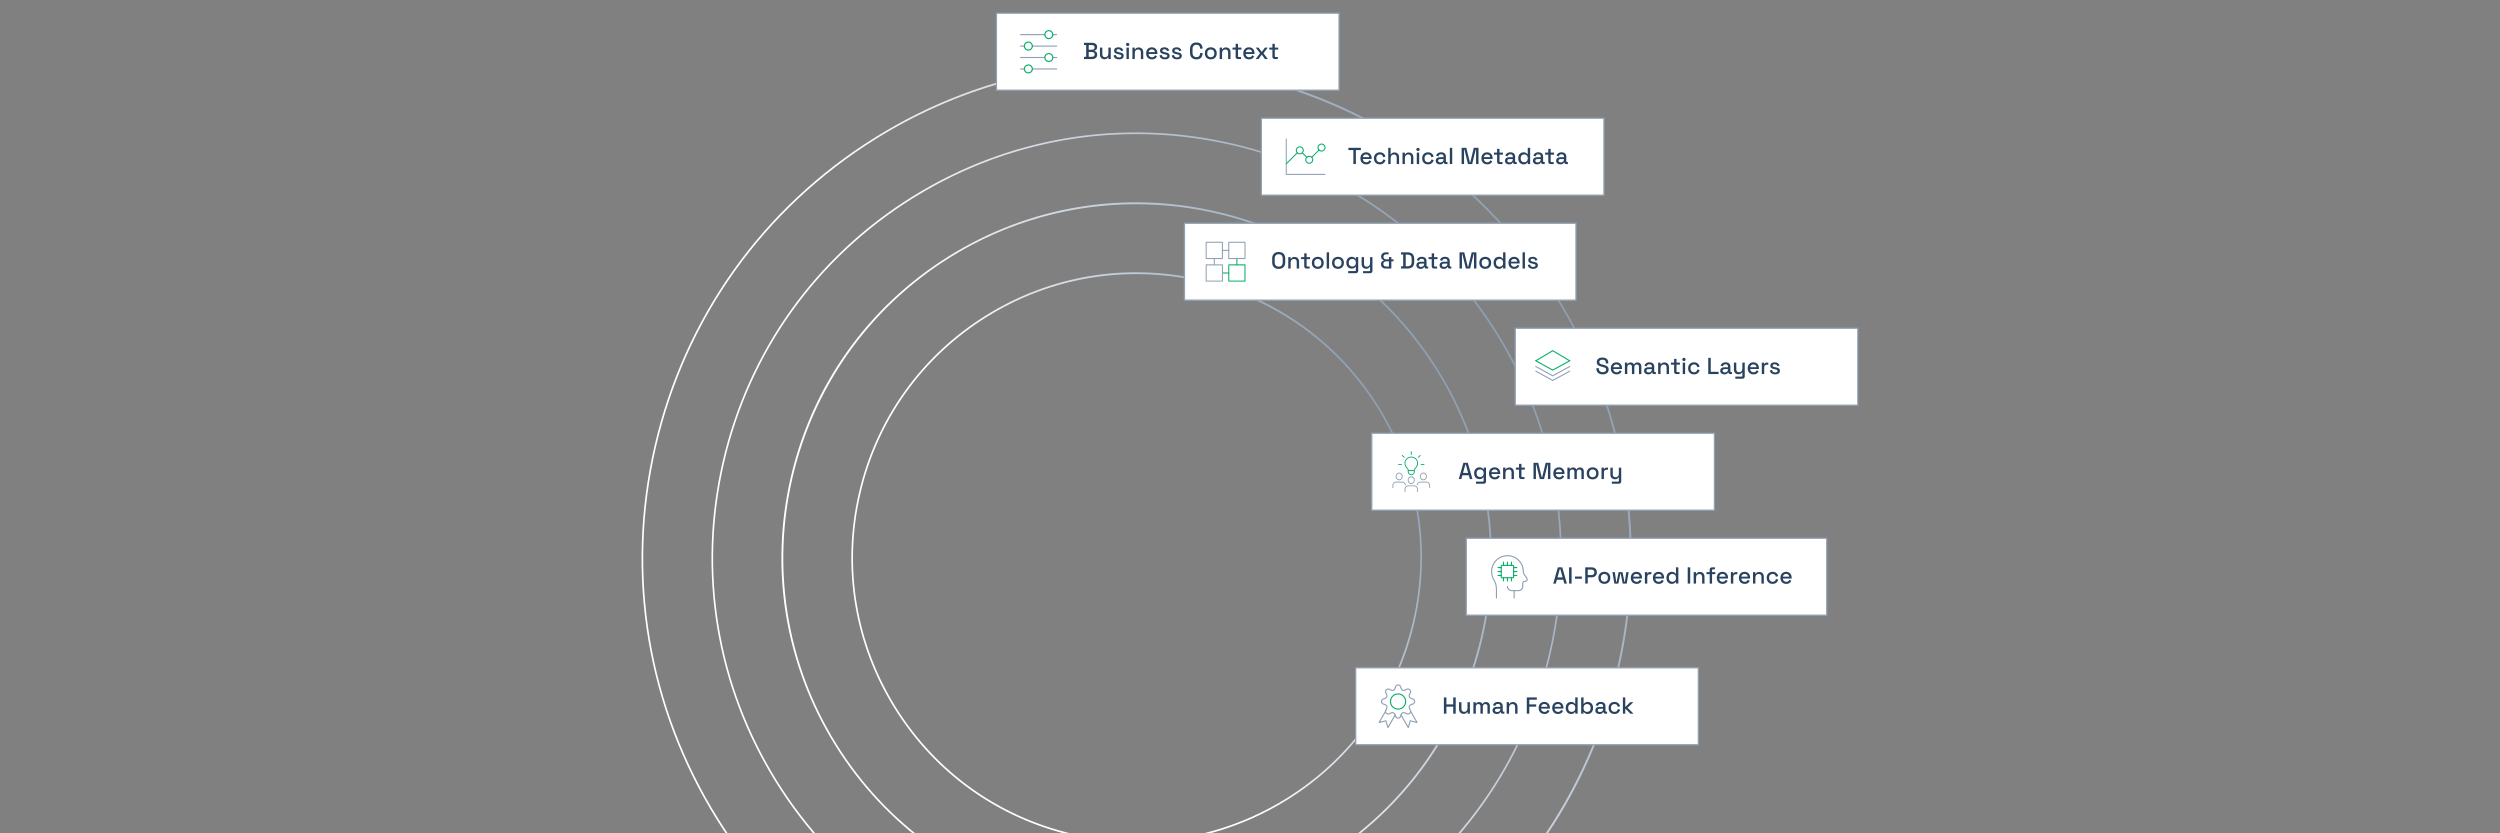 <?xml version="1.0" encoding="UTF-8"?>
<svg id="Layer_1" data-name="Layer 1" xmlns="http://www.w3.org/2000/svg" width="1800" height="600" xmlns:xlink="http://www.w3.org/1999/xlink" viewBox="0 0 1800 600">
  <rect x="0" y="0" width="1800" height="600" fill="#808080" stroke="none"/>
  <defs>
    <linearGradient id="linear-gradient" x1="2115.095" y1="1112.703" x2="2626.484" y2="1112.703" gradientTransform="translate(-1782.11 711.484) rotate(-31.941)" gradientUnits="userSpaceOnUse">
      <stop offset=".436" stop-color="#fff"/>
      <stop offset="1" stop-color="#8fa0b3"/>
    </linearGradient>
    <linearGradient id="linear-gradient-2" x1="2165.425" y1="1112.703" x2="2576.154" y2="1112.703" xlink:href="#linear-gradient"/>
    <linearGradient id="linear-gradient-3" x1="2064.766" y1="1112.703" x2="2676.814" y2="1112.703" xlink:href="#linear-gradient"/>
    <linearGradient id="linear-gradient-4" x1="2014.436" y1="1112.703" x2="2727.144" y2="1112.703" xlink:href="#linear-gradient"/>
  </defs>
  <g>
    <path d="M818.884,657.256c-19.386,0-38.909-2.219-58.263-6.708-66.532-15.432-123.072-55.85-159.205-113.808-36.133-57.958-47.533-126.518-32.101-193.05,15.432-66.532,55.85-123.072,113.808-159.205,57.958-36.133,126.518-47.533,193.05-32.1,66.532,15.433,123.072,55.85,159.205,113.808,36.133,57.958,47.533,126.518,32.1,193.05-15.433,66.532-55.85,123.072-113.808,159.205-41.098,25.622-87.53,38.809-134.787,38.809ZM817.984,147.04c-45.952,0-92.439,12.417-134.223,38.467-119.081,74.239-155.562,231.516-81.323,350.596,35.963,57.685,92.237,97.912,158.456,113.273,66.218,15.359,134.456,4.014,192.14-31.949,119.081-74.239,155.562-231.516,81.323-350.596-48.19-77.296-131.366-119.79-216.373-119.79Z" style="fill: url(#linear-gradient); stroke-width: 0px;"/>
    <path d="M818.788,606.908c-15.57.001-31.25-1.781-46.794-5.387-53.436-12.395-98.848-44.857-127.868-91.407-29.021-46.55-38.177-101.614-25.782-155.051,12.395-53.436,44.857-98.848,91.406-127.868,46.55-29.021,101.615-38.177,155.051-25.782,53.436,12.395,98.848,44.857,127.868,91.406,29.021,46.55,38.177,101.614,25.783,155.051-12.395,53.436-44.857,98.847-91.407,127.868-33.009,20.579-70.301,31.169-108.257,31.17ZM818.066,197.357c-36.865,0-74.158,9.962-107.679,30.86-46.277,28.851-78.549,73.996-90.871,127.118-12.322,53.123-3.22,107.865,25.631,154.141,28.851,46.277,73.995,78.549,127.118,90.871,15.45,3.584,31.044,5.355,46.52,5.355,37.736.002,74.803-10.527,107.621-30.987,46.277-28.851,78.549-73.995,90.871-127.118,12.322-53.123,3.219-107.865-25.631-154.141-38.659-62.01-105.386-96.1-173.581-96.1Z" style="fill: url(#linear-gradient-2); stroke-width: 0px;"/>
    <path d="M818.98,707.604c-23.202,0-46.567-2.655-69.73-8.028-79.628-18.47-147.297-66.843-190.542-136.209-43.245-69.366-56.889-151.42-38.419-231.048,18.47-79.628,66.844-147.297,136.209-190.542,69.366-43.245,151.421-56.891,231.048-38.419,79.628,18.47,147.297,66.843,190.542,136.209,43.245,69.366,56.89,151.421,38.419,231.049-18.47,79.628-66.843,147.297-136.209,190.542-49.188,30.666-104.76,46.447-161.318,46.447ZM817.817,96.533c-56.341,0-111.685,15.717-160.683,46.264-69.093,43.075-117.276,110.478-135.674,189.793-18.398,79.315-4.807,161.047,38.268,230.139s110.478,117.276,189.793,135.674c23.067,5.35,46.35,7.995,69.456,7.996,56.341.002,111.685-15.717,160.683-46.264,69.093-43.075,117.276-110.478,135.674-189.793,18.397-79.314,4.806-161.046-38.268-230.139-43.075-69.093-110.478-117.276-189.793-135.674-23.067-5.35-46.35-7.996-69.456-7.996Z" style="fill: url(#linear-gradient-3); stroke-width: 0px;"/>
    <path d="M819.075,757.953c-27.018,0-54.225-3.092-81.198-9.348-92.724-21.508-171.522-77.837-221.88-158.611-50.357-80.774-66.245-176.324-44.738-269.047,21.508-92.724,77.837-171.522,158.611-221.88,80.775-50.357,176.325-66.245,269.047-44.738,92.724,21.508,171.522,77.837,221.879,158.611h0c50.357,80.774,66.246,176.324,44.738,269.048-21.508,92.724-77.837,171.522-158.611,221.879-57.277,35.709-121.988,54.086-187.849,54.086ZM817.821,46.406c-64.128,0-129.002,17.329-187.313,53.682-80.501,50.187-136.64,128.719-158.075,221.13-21.435,92.411-5.601,187.638,44.586,268.139,103.604,166.181,323.089,217.091,489.268,113.489,166.18-103.602,217.091-323.088,113.489-489.268-67.25-107.869-183.326-167.171-301.955-167.171Z" style="fill: url(#linear-gradient-4); stroke-width: 0px;"/>
  </g>
  <g>
    <rect x="717.443" y="9.51" width="246.672" height="55.4" style="fill: #fff; stroke-width: 0px;"/>
    <path d="M964.562,65.357h-247.567V9.063h247.567v56.294ZM717.89,64.463h245.779V9.957h-245.779v54.506Z" style="fill: #8fa0b3; stroke-width: 0px;"/>
  </g>
  <g>
    <path d="M780.483,42.514v-1.604h1.57v-8.484h-1.57v-1.604h5.929c.701,0,1.314.119,1.837.359.524.24.933.579,1.228,1.019.295.439.442.96.442,1.562v.166c0,.535-.101.975-.301,1.32-.201.345-.442.613-.727.801-.283.19-.554.323-.809.401v.268c.256.066.531.198.827.392.295.195.545.465.751.809.206.346.309.796.309,1.353v.167c0,.646-.151,1.197-.451,1.653-.301.457-.716.807-1.245,1.052-.529.246-1.139.368-1.829.368h-5.962ZM783.874,35.8h2.355c.568,0,1.024-.142,1.369-.425.346-.284.518-.671.518-1.161v-.167c0-.489-.169-.877-.509-1.161-.34-.283-.799-.425-1.378-.425h-2.355v3.34ZM783.874,40.877h2.355c.601,0,1.074-.145,1.42-.434.345-.29.517-.69.517-1.203v-.15c0-.512-.169-.912-.509-1.203-.34-.29-.817-.434-1.428-.434h-2.355v3.424Z" style="fill: #28425f; stroke-width: 0px;"/>
    <path d="M795.197,42.664c-.624,0-1.18-.139-1.67-.417-.49-.278-.875-.674-1.153-1.187-.278-.512-.417-1.124-.417-1.837v-4.944h1.72v4.827c0,.714.178,1.24.534,1.579.357.339.852.509,1.487.509.701,0,1.266-.237,1.695-.71.428-.473.642-1.155.642-2.046v-4.159h1.721v8.235h-1.687v-1.237h-.267c-.156.334-.434.649-.835.944-.402.295-.992.442-1.771.442Z" style="fill: #28425f; stroke-width: 0px;"/>
    <path d="M805.67,42.748c-1.047,0-1.915-.233-2.606-.701-.691-.468-1.114-1.174-1.27-2.121l1.604-.384c.09.457.24.819.452,1.086.211.268.476.457.793.568.317.112.66.167,1.028.167.545,0,.965-.105,1.26-.317.296-.211.443-.484.443-.819s-.14-.579-.418-.735-.69-.283-1.236-.384l-.568-.1c-.558-.1-1.064-.245-1.52-.434-.457-.189-.819-.451-1.086-.785s-.402-.763-.402-1.285c0-.78.29-1.384.869-1.812.579-.429,1.348-.643,2.305-.643.925,0,1.684.209,2.28.626.595.418.983.984,1.161,1.695l-1.604.452c-.101-.502-.312-.854-.635-1.061-.323-.206-.724-.309-1.203-.309-.467,0-.835.087-1.102.259-.267.173-.401.415-.401.727,0,.334.13.579.392.735.261.156.615.273,1.06.351l.585.1c.59.101,1.129.24,1.62.418.489.178.877.434,1.161.769.283.333.425.779.425,1.335,0,.825-.306,1.465-.918,1.921-.612.457-1.436.685-2.471.685Z" style="fill: #28425f; stroke-width: 0px;"/>
    <path d="M811.932,33.161c-.333,0-.615-.109-.843-.326s-.343-.497-.343-.843.114-.627.343-.844.51-.325.843-.325c.346,0,.629.108.852.325.222.217.334.498.334.844s-.112.626-.334.843c-.223.217-.507.326-.852.326ZM811.063,42.514v-8.235h1.721v8.235h-1.721Z" style="fill: #28425f; stroke-width: 0px;"/>
    <path d="M815.34,42.514v-8.235h1.687v1.237h.267c.156-.334.434-.645.835-.936.401-.29.996-.434,1.787-.434.624,0,1.177.14,1.662.418s.866.671,1.145,1.177.417,1.116.417,1.829v4.944h-1.72v-4.811c0-.713-.178-1.239-.535-1.578-.356-.339-.846-.51-1.469-.51-.714,0-1.283.234-1.713.701-.428.468-.643,1.147-.643,2.038v4.159h-1.72Z" style="fill: #28425f; stroke-width: 0px;"/>
    <path d="M829.386,42.748c-.835,0-1.565-.175-2.189-.526-.623-.351-1.11-.846-1.461-1.486s-.526-1.383-.526-2.229v-.201c0-.857.172-1.606.518-2.247.345-.64.827-1.136,1.444-1.486s1.333-.526,2.146-.526c.791,0,1.484.175,2.08.526s1.06.838,1.395,1.462.502,1.353.502,2.188v.651h-6.33c.022.724.264,1.3.727,1.729.462.428,1.038.643,1.728.643.646,0,1.134-.145,1.462-.434s.582-.624.76-1.002l1.419.734c-.156.312-.381.641-.676.986-.296.346-.683.635-1.161.869-.479.233-1.092.351-1.837.351ZM826.98,37.554h4.56c-.045-.624-.267-1.111-.668-1.462s-.925-.526-1.57-.526c-.646,0-1.172.175-1.578.526-.407.351-.654.838-.744,1.462Z" style="fill: #28425f; stroke-width: 0px;"/>
    <path d="M838.739,42.748c-1.047,0-1.915-.233-2.606-.701-.691-.468-1.114-1.174-1.27-2.121l1.604-.384c.09.457.24.819.452,1.086.211.268.476.457.793.568.317.112.66.167,1.028.167.545,0,.965-.105,1.26-.317.296-.211.443-.484.443-.819s-.14-.579-.418-.735-.69-.283-1.236-.384l-.568-.1c-.558-.1-1.064-.245-1.52-.434-.457-.189-.819-.451-1.086-.785s-.402-.763-.402-1.285c0-.78.29-1.384.869-1.812.579-.429,1.348-.643,2.305-.643.925,0,1.684.209,2.28.626.595.418.983.984,1.161,1.695l-1.604.452c-.101-.502-.312-.854-.635-1.061-.323-.206-.724-.309-1.203-.309-.467,0-.835.087-1.102.259-.267.173-.401.415-.401.727,0,.334.13.579.392.735.261.156.615.273,1.06.351l.585.1c.59.101,1.129.24,1.62.418.489.178.877.434,1.161.769.283.333.425.779.425,1.335,0,.825-.306,1.465-.918,1.921-.612.457-1.436.685-2.471.685Z" style="fill: #28425f; stroke-width: 0px;"/>
    <path d="M847.507,42.748c-1.047,0-1.915-.233-2.606-.701s-1.113-1.174-1.269-2.121l1.604-.384c.089.457.24.819.451,1.086.212.268.476.457.793.568.318.112.661.167,1.028.167.545,0,.965-.105,1.261-.317.295-.211.442-.484.442-.819s-.14-.579-.417-.735c-.279-.156-.691-.283-1.237-.384l-.568-.1c-.557-.1-1.063-.245-1.52-.434-.457-.189-.819-.451-1.086-.785s-.401-.763-.401-1.285c0-.78.29-1.384.869-1.812.579-.429,1.347-.643,2.305-.643.924,0,1.684.209,2.279.626.596.418.983.984,1.161,1.695l-1.604.452c-.1-.502-.312-.854-.634-1.061-.323-.206-.725-.309-1.203-.309-.468,0-.835.087-1.102.259-.268.173-.402.415-.402.727,0,.334.132.579.392.735.262.156.616.273,1.061.351l.584.1c.59.101,1.131.24,1.62.418.49.178.878.434,1.161.769.284.333.426.779.426,1.335,0,.825-.307,1.465-.918,1.921-.613.457-1.436.685-2.472.685Z" style="fill: #28425f; stroke-width: 0px;"/>
    <path d="M861.453,42.748c-1.426,0-2.556-.404-3.391-1.211-.836-.807-1.253-1.974-1.253-3.499v-2.739c0-1.525.417-2.692,1.253-3.5.835-.806,1.964-1.21,3.391-1.21,1.403,0,2.485.389,3.248,1.168.763.78,1.145,1.843,1.145,3.191v.1h-1.787v-.15c0-.791-.215-1.436-.643-1.938-.429-.501-1.084-.751-1.962-.751-.891,0-1.587.27-2.088.809-.502.54-.752,1.29-.752,2.247v2.806c0,.946.251,1.692.752,2.238.501.545,1.197.819,2.088.819.879,0,1.533-.253,1.962-.76.428-.506.643-1.149.643-1.929v-.283h1.787v.233c0,1.348-.382,2.411-1.145,3.19-.763.78-1.845,1.169-3.248,1.169Z" style="fill: #28425f; stroke-width: 0px;"/>
    <path d="M871.758,42.748c-.825,0-1.557-.17-2.197-.51s-1.144-.827-1.512-1.461c-.367-.635-.55-1.386-.55-2.255v-.251c0-.869.183-1.617.55-2.246.368-.629.872-1.116,1.512-1.462.64-.345,1.372-.518,2.197-.518.824,0,1.559.173,2.204.518.646.346,1.153.833,1.52,1.462.368.629.551,1.377.551,2.246v.251c0,.869-.183,1.62-.551,2.255-.367.634-.874,1.121-1.52,1.461-.645.339-1.38.51-2.204.51ZM871.758,41.212c.756,0,1.372-.243,1.845-.727s.71-1.155.71-2.012v-.151c0-.857-.233-1.528-.701-2.012-.467-.484-1.086-.727-1.853-.727-.746,0-1.356.243-1.829.727-.474.484-.711,1.155-.711,2.012v.151c0,.857.237,1.528.711,2.012.473.484,1.083.727,1.829.727Z" style="fill: #28425f; stroke-width: 0px;"/>
    <path d="M878.171,42.514v-8.235h1.687v1.237h.267c.156-.334.434-.645.835-.936.401-.29.996-.434,1.787-.434.624,0,1.177.14,1.662.418s.866.671,1.145,1.177.417,1.116.417,1.829v4.944h-1.72v-4.811c0-.713-.178-1.239-.535-1.578-.356-.339-.846-.51-1.469-.51-.714,0-1.283.234-1.713.701-.428.468-.643,1.147-.643,2.038v4.159h-1.72Z" style="fill: #28425f; stroke-width: 0px;"/>
    <path d="M891.299,42.514c-.502,0-.899-.151-1.194-.452-.296-.301-.443-.701-.443-1.202v-5.128h-2.271v-1.454h2.271v-2.722h1.721v2.722h2.455v1.454h-2.455v4.827c0,.334.156.501.468.501h1.72v1.454h-2.271Z" style="fill: #28425f; stroke-width: 0px;"/>
    <path d="M899.333,42.748c-.835,0-1.565-.175-2.189-.526-.623-.351-1.11-.846-1.461-1.486s-.526-1.383-.526-2.229v-.201c0-.857.172-1.606.518-2.247.345-.64.827-1.136,1.444-1.486s1.333-.526,2.146-.526c.791,0,1.484.175,2.08.526s1.06.838,1.395,1.462.502,1.353.502,2.188v.651h-6.33c.022.724.264,1.3.727,1.729.462.428,1.038.643,1.728.643.646,0,1.134-.145,1.462-.434s.582-.624.76-1.002l1.419.734c-.156.312-.381.641-.676.986-.296.346-.683.635-1.161.869-.479.233-1.092.351-1.837.351ZM896.927,37.554h4.56c-.045-.624-.267-1.111-.668-1.462s-.925-.526-1.57-.526c-.646,0-1.172.175-1.578.526-.407.351-.654.838-.744,1.462Z" style="fill: #28425f; stroke-width: 0px;"/>
    <path d="M904.076,42.514l3.14-4.159-3.073-4.076h2.021l2.154,2.956h.267l2.155-2.956h2.038l-3.09,4.076,3.14,4.159h-2.054l-2.189-3.024h-.267l-2.188,3.024h-2.054Z" style="fill: #28425f; stroke-width: 0px;"/>
    <path d="M917.771,42.514c-.502,0-.899-.151-1.194-.452-.296-.301-.443-.701-.443-1.202v-5.128h-2.271v-1.454h2.271v-2.722h1.721v2.722h2.455v1.454h-2.455v4.827c0,.334.156.501.468.501h1.72v1.454h-2.271Z" style="fill: #28425f; stroke-width: 0px;"/>
  </g>
  <g>
    <path d="M760.785,25.35h-2.743c-.224,0-.406-.182-.406-.406s.182-.406.406-.406h2.743c.224,0,.406.182.406.406s-.182.406-.406.406Z" style="fill: #8fa0b3; stroke-width: 0px;"/>
    <path d="M752.294,25.35h-17.498c-.224,0-.406-.182-.406-.406s.182-.406.406-.406h17.498c.224,0,.406.182.406.406s-.182.406-.406.406Z" style="fill: #8fa0b3; stroke-width: 0px;"/>
    <path d="M755.169,28.223c-1.808,0-3.279-1.471-3.279-3.279,0-1.808,1.471-3.279,3.279-3.279,1.808,0,3.279,1.471,3.279,3.279,0,1.808-1.471,3.279-3.279,3.279ZM755.169,22.476c-1.361,0-2.468,1.107-2.468,2.468s1.107,2.468,2.468,2.468,2.468-1.107,2.468-2.468-1.107-2.468-2.468-2.468Z" style="fill: #05ae69; stroke-width: 0px;"/>
    <path d="M737.539,33.582h-2.743c-.224,0-.406-.182-.406-.406s.182-.406.406-.406h2.743c.224,0,.406.182.406.406s-.182.406-.406.406Z" style="fill: #8fa0b3; stroke-width: 0px;"/>
    <path d="M760.785,33.582h-17.498c-.224,0-.406-.182-.406-.406s.182-.406.406-.406h17.498c.224,0,.406.182.406.406s-.182.406-.406.406Z" style="fill: #8fa0b3; stroke-width: 0px;"/>
    <path d="M740.413,36.455c-1.808,0-3.279-1.471-3.279-3.279s1.471-3.279,3.279-3.279c1.808,0,3.279,1.471,3.279,3.279s-1.471,3.279-3.279,3.279ZM740.413,30.708c-1.361,0-2.468,1.107-2.468,2.468s1.107,2.468,2.468,2.468,2.468-1.107,2.468-2.468-1.107-2.468-2.468-2.468Z" style="fill: #05ae69; stroke-width: 0px;"/>
    <path d="M760.785,41.814h-2.743c-.224,0-.406-.182-.406-.406s.182-.406.406-.406h2.743c.224,0,.406.182.406.406s-.182.406-.406.406Z" style="fill: #8fa0b3; stroke-width: 0px;"/>
    <path d="M752.294,41.814h-17.498c-.224,0-.406-.182-.406-.406s.182-.406.406-.406h17.498c.224,0,.406.182.406.406s-.182.406-.406.406Z" style="fill: #8fa0b3; stroke-width: 0px;"/>
    <path d="M755.169,44.687c-1.808,0-3.279-1.471-3.279-3.279s1.471-3.279,3.279-3.279c1.808,0,3.279,1.471,3.279,3.279s-1.471,3.279-3.279,3.279ZM755.169,38.94c-1.361,0-2.468,1.107-2.468,2.467,0,1.361,1.107,2.468,2.468,2.468s2.468-1.107,2.468-2.468c0-1.36-1.107-2.467-2.468-2.467Z" style="fill: #05ae69; stroke-width: 0px;"/>
    <path d="M737.539,50.046h-2.743c-.224,0-.406-.182-.406-.406s.182-.406.406-.406h2.743c.224,0,.406.182.406.406s-.182.406-.406.406Z" style="fill: #8fa0b3; stroke-width: 0px;"/>
    <path d="M760.785,50.046h-17.498c-.224,0-.406-.182-.406-.406s.182-.406.406-.406h17.498c.224,0,.406.182.406.406s-.182.406-.406.406Z" style="fill: #8fa0b3; stroke-width: 0px;"/>
    <path d="M740.413,52.919c-1.808,0-3.279-1.471-3.279-3.279,0-1.808,1.471-3.279,3.279-3.279,1.808,0,3.279,1.471,3.279,3.279,0,1.808-1.471,3.279-3.279,3.279ZM740.413,47.172c-1.361,0-2.468,1.107-2.468,2.468s1.107,2.468,2.468,2.468,2.468-1.107,2.468-2.468-1.107-2.468-2.468-2.468Z" style="fill: #05ae69; stroke-width: 0px;"/>
  </g>
  <g>
    <rect x="908.167" y="85.114" width="246.672" height="55.4" style="fill: #fff; stroke-width: 0px;"/>
    <path d="M1155.286,140.96h-247.567v-56.294h247.567v56.294ZM908.614,140.066h245.779v-54.506h-245.779v54.506Z" style="fill: #8fa0b3; stroke-width: 0px;"/>
  </g>
  <g>
    <path d="M974.431,118.118v-10.054h-3.591v-1.637h8.985v1.637h-3.591v10.054h-1.804Z" style="fill: #28425f; stroke-width: 0px;"/>
    <path d="M983.667,118.352c-.835,0-1.565-.175-2.188-.526s-1.111-.846-1.461-1.486-.526-1.383-.526-2.229v-.201c0-.857.172-1.606.518-2.247.345-.64.827-1.136,1.444-1.486.618-.351,1.333-.526,2.146-.526.791,0,1.484.175,2.079.526.596.351,1.061.838,1.395,1.462.334.624.501,1.353.501,2.188v.651h-6.33c.022.724.264,1.3.726,1.729.462.428,1.038.643,1.728.643.646,0,1.133-.145,1.462-.434.328-.29.582-.624.76-1.002l1.42.734c-.156.312-.382.641-.676.986-.295.346-.682.635-1.161.869s-1.091.351-1.837.351ZM981.262,113.158h4.56c-.045-.624-.267-1.111-.668-1.462-.401-.351-.924-.526-1.57-.526s-1.172.175-1.578.526c-.407.351-.654.838-.744,1.462Z" style="fill: #28425f; stroke-width: 0px;"/>
    <path d="M993.471,118.352c-.791,0-1.506-.167-2.146-.501-.641-.334-1.147-.819-1.52-1.454-.373-.634-.56-1.397-.56-2.288v-.217c0-.891.187-1.651.56-2.28.373-.629.879-1.113,1.52-1.453.64-.339,1.355-.51,2.146-.51s1.464.145,2.021.434,1.005.674,1.345,1.153c.339.478.56,1.007.66,1.586l-1.67.351c-.056-.367-.173-.701-.351-1.002-.178-.301-.429-.54-.751-.718-.323-.178-.729-.268-1.219-.268-.479,0-.91.109-1.295.326-.384.217-.688.529-.91.935-.223.407-.334.9-.334,1.478v.151c0,.579.111,1.074.334,1.486s.527.724.91.936c.384.211.816.317,1.295.317.724,0,1.275-.187,1.653-.56.378-.373.618-.849.718-1.428l1.67.384c-.134.568-.371,1.092-.71,1.57-.34.479-.788.86-1.345,1.144-.557.284-1.23.426-2.021.426Z" style="fill: #28425f; stroke-width: 0px;"/>
    <path d="M999.533,118.118v-11.691h1.72v4.626h.268c.111-.211.27-.417.476-.618.206-.2.479-.365.818-.492.339-.128.771-.193,1.295-.193.623,0,1.177.14,1.662.418s.866.671,1.144,1.177.417,1.116.417,1.829v4.944h-1.72v-4.811c0-.713-.178-1.239-.535-1.578s-.846-.51-1.469-.51c-.713,0-1.283.234-1.712.701-.429.468-.643,1.147-.643,2.038v4.159h-1.72Z" style="fill: #28425f; stroke-width: 0px;"/>
    <path d="M1009.805,118.118v-8.235h1.687v1.237h.267c.156-.334.434-.645.835-.936.401-.29.996-.434,1.787-.434.623,0,1.177.14,1.662.418s.866.671,1.144,1.177.417,1.116.417,1.829v4.944h-1.72v-4.811c0-.713-.178-1.239-.535-1.578s-.846-.51-1.469-.51c-.713,0-1.283.234-1.712.701-.429.468-.643,1.147-.643,2.038v4.159h-1.72Z" style="fill: #28425f; stroke-width: 0px;"/>
    <path d="M1020.945,108.765c-.334,0-.615-.109-.843-.326-.228-.217-.343-.497-.343-.843s.114-.627.343-.844c.228-.217.509-.325.843-.325.345,0,.629.108.852.325s.334.498.334.844-.112.626-.334.843-.507.326-.852.326ZM1020.076,118.118v-8.235h1.72v8.235h-1.72Z" style="fill: #28425f; stroke-width: 0px;"/>
    <path d="M1028.176,118.352c-.791,0-1.506-.167-2.146-.501-.641-.334-1.147-.819-1.52-1.454-.373-.634-.56-1.397-.56-2.288v-.217c0-.891.187-1.651.56-2.28.373-.629.879-1.113,1.52-1.453.64-.339,1.355-.51,2.146-.51s1.464.145,2.021.434,1.005.674,1.345,1.153c.339.478.56,1.007.66,1.586l-1.67.351c-.056-.367-.173-.701-.351-1.002-.178-.301-.429-.54-.751-.718-.323-.178-.729-.268-1.219-.268-.479,0-.91.109-1.295.326-.384.217-.688.529-.91.935-.223.407-.334.9-.334,1.478v.151c0,.579.111,1.074.334,1.486s.527.724.91.936c.384.211.816.317,1.295.317.724,0,1.275-.187,1.653-.56.378-.373.618-.849.718-1.428l1.67.384c-.134.568-.371,1.092-.71,1.57-.34.479-.788.86-1.345,1.144-.557.284-1.23.426-2.021.426Z" style="fill: #28425f; stroke-width: 0px;"/>
    <path d="M1036.794,118.352c-.59,0-1.116-.1-1.579-.301-.462-.2-.829-.495-1.102-.885-.273-.389-.409-.862-.409-1.42,0-.568.136-1.038.409-1.411.273-.373.645-.654,1.119-.844.473-.189,1.011-.283,1.612-.283h2.505v-.534c0-.479-.145-.863-.434-1.153s-.734-.434-1.336-.434c-.59,0-1.041.14-1.353.418-.312.278-.518.64-.618,1.086l-1.603-.518c.134-.445.348-.849.643-1.211s.688-.654,1.177-.877c.49-.223,1.08-.334,1.771-.334,1.069,0,1.909.273,2.522.819.612.545.918,1.319.918,2.321v3.391c0,.334.156.502.467.502h.702v1.436h-1.286c-.39,0-.707-.101-.952-.301-.245-.201-.367-.473-.367-.819v-.05h-.251c-.089.167-.223.362-.401.584-.178.223-.44.415-.785.577-.346.161-.802.242-1.37.242ZM1037.045,116.932c.691,0,1.247-.197,1.67-.592s.635-.938.635-1.629v-.166h-2.405c-.457,0-.824.097-1.102.292-.278.196-.417.482-.417.86,0,.379.145.679.434.902.29.222.685.333,1.186.333Z" style="fill: #28425f; stroke-width: 0px;"/>
    <path d="M1043.876,118.118v-11.691h1.72v11.691h-1.72Z" style="fill: #28425f; stroke-width: 0px;"/>
    <path d="M1052.361,118.118v-11.691h3.391l2.555,10.489h.268l2.555-10.489h3.391v11.691h-1.753v-10.422h-.268l-2.538,10.422h-3.04l-2.539-10.422h-.267v10.422h-1.754Z" style="fill: #28425f; stroke-width: 0px;"/>
    <path d="M1070.783,118.352c-.835,0-1.565-.175-2.188-.526s-1.111-.846-1.461-1.486-.526-1.383-.526-2.229v-.201c0-.857.172-1.606.518-2.247.345-.64.827-1.136,1.444-1.486.618-.351,1.333-.526,2.146-.526.791,0,1.484.175,2.079.526.596.351,1.061.838,1.395,1.462.334.624.501,1.353.501,2.188v.651h-6.33c.022.724.264,1.3.726,1.729.462.428,1.038.643,1.728.643.646,0,1.133-.145,1.462-.434.328-.29.582-.624.76-1.002l1.42.734c-.156.312-.382.641-.676.986-.295.346-.682.635-1.161.869s-1.091.351-1.837.351ZM1068.377,113.158h4.56c-.045-.624-.267-1.111-.668-1.462-.401-.351-.924-.526-1.57-.526s-1.172.175-1.578.526c-.407.351-.654.838-.744,1.462Z" style="fill: #28425f; stroke-width: 0px;"/>
    <path d="M1079.551,118.118c-.501,0-.899-.151-1.194-.452-.296-.301-.443-.701-.443-1.202v-5.128h-2.271v-1.454h2.271v-2.722h1.72v2.722h2.455v1.454h-2.455v4.827c0,.334.156.501.468.501h1.72v1.454h-2.272Z" style="fill: #28425f; stroke-width: 0px;"/>
    <path d="M1086.65,118.352c-.59,0-1.116-.1-1.579-.301-.462-.2-.829-.495-1.102-.885-.273-.389-.409-.862-.409-1.42,0-.568.136-1.038.409-1.411.273-.373.645-.654,1.119-.844.473-.189,1.011-.283,1.612-.283h2.505v-.534c0-.479-.145-.863-.434-1.153s-.734-.434-1.336-.434c-.59,0-1.041.14-1.353.418-.312.278-.518.64-.618,1.086l-1.603-.518c.134-.445.348-.849.643-1.211s.688-.654,1.177-.877c.49-.223,1.08-.334,1.771-.334,1.069,0,1.909.273,2.522.819.612.545.918,1.319.918,2.321v3.391c0,.334.156.502.467.502h.702v1.436h-1.286c-.39,0-.707-.101-.952-.301-.245-.201-.367-.473-.367-.819v-.05h-.251c-.089.167-.223.362-.401.584-.178.223-.44.415-.785.577-.346.161-.802.242-1.37.242ZM1086.9,116.932c.691,0,1.247-.197,1.67-.592s.635-.938.635-1.629v-.166h-2.405c-.457,0-.824.097-1.102.292-.278.196-.417.482-.417.86,0,.379.145.679.434.902.29.222.685.333,1.186.333Z" style="fill: #28425f; stroke-width: 0px;"/>
    <path d="M1096.938,118.352c-.679,0-1.308-.167-1.887-.501-.579-.334-1.044-.816-1.395-1.446-.351-.629-.526-1.388-.526-2.279v-.251c0-.88.172-1.636.518-2.271.345-.635.807-1.119,1.386-1.453.579-.334,1.214-.502,1.904-.502.535,0,.983.067,1.345.201.361.134.66.303.894.509.234.207.412.421.535.643h.267v-4.576h1.72v11.691h-1.687v-1.169h-.267c-.212.357-.532.679-.96.968s-1.044.434-1.846.434ZM1097.423,116.849c.746,0,1.361-.24,1.846-.719.484-.478.727-1.163.727-2.054v-.151c0-.879-.24-1.559-.718-2.037-.479-.479-1.097-.719-1.854-.719-.734,0-1.345.24-1.829.719-.484.478-.726,1.158-.726,2.037v.151c0,.891.242,1.576.726,2.054.484.479,1.094.719,1.829.719Z" style="fill: #28425f; stroke-width: 0px;"/>
    <path d="M1106.792,118.352c-.59,0-1.116-.1-1.579-.301-.462-.2-.829-.495-1.102-.885-.273-.389-.409-.862-.409-1.42,0-.568.136-1.038.409-1.411.273-.373.645-.654,1.119-.844.473-.189,1.011-.283,1.612-.283h2.505v-.534c0-.479-.145-.863-.434-1.153s-.734-.434-1.336-.434c-.59,0-1.041.14-1.353.418-.312.278-.518.64-.618,1.086l-1.603-.518c.134-.445.348-.849.643-1.211s.688-.654,1.177-.877c.49-.223,1.08-.334,1.771-.334,1.069,0,1.909.273,2.522.819.612.545.918,1.319.918,2.321v3.391c0,.334.156.502.467.502h.702v1.436h-1.286c-.39,0-.707-.101-.952-.301-.245-.201-.367-.473-.367-.819v-.05h-.251c-.089.167-.223.362-.401.584-.178.223-.44.415-.785.577-.346.161-.802.242-1.37.242ZM1107.043,116.932c.691,0,1.247-.197,1.67-.592s.635-.938.635-1.629v-.166h-2.405c-.457,0-.824.097-1.102.292-.278.196-.417.482-.417.86,0,.379.145.679.434.902.29.222.685.333,1.186.333Z" style="fill: #28425f; stroke-width: 0px;"/>
    <path d="M1116.396,118.118c-.501,0-.899-.151-1.194-.452-.296-.301-.443-.701-.443-1.202v-5.128h-2.271v-1.454h2.271v-2.722h1.72v2.722h2.455v1.454h-2.455v4.827c0,.334.156.501.468.501h1.72v1.454h-2.272Z" style="fill: #28425f; stroke-width: 0px;"/>
    <path d="M1123.494,118.352c-.59,0-1.116-.1-1.579-.301-.462-.2-.829-.495-1.102-.885-.273-.389-.409-.862-.409-1.42,0-.568.136-1.038.409-1.411.273-.373.645-.654,1.119-.844.473-.189,1.011-.283,1.612-.283h2.505v-.534c0-.479-.145-.863-.434-1.153s-.734-.434-1.336-.434c-.59,0-1.041.14-1.353.418-.312.278-.518.64-.618,1.086l-1.603-.518c.134-.445.348-.849.643-1.211s.688-.654,1.177-.877c.49-.223,1.08-.334,1.771-.334,1.069,0,1.909.273,2.522.819.612.545.918,1.319.918,2.321v3.391c0,.334.156.502.467.502h.702v1.436h-1.286c-.39,0-.707-.101-.952-.301-.245-.201-.367-.473-.367-.819v-.05h-.251c-.089.167-.223.362-.401.584-.178.223-.44.415-.785.577-.346.161-.802.242-1.37.242ZM1123.745,116.932c.691,0,1.247-.197,1.67-.592s.635-.938.635-1.629v-.166h-2.405c-.457,0-.824.097-1.102.292-.278.196-.417.482-.417.86,0,.379.145.679.434.902.29.222.685.333,1.186.333Z" style="fill: #28425f; stroke-width: 0px;"/>
  </g>
  <g>
    <rect x="852.787" y="160.717" width="281.93" height="55.4" style="fill: #fff; stroke-width: 0px;"/>
    <path d="M1135.195,216.595h-282.885v-56.355h282.885v56.355ZM853.265,215.639h280.975v-54.445h-280.975v54.445Z" style="fill: #8fa0b3; stroke-width: 0px;"/>
  </g>
  <g>
    <path d="M920.654,193.591c-1.436,0-2.578-.404-3.424-1.211s-1.269-1.974-1.269-3.499v-2.739c0-1.525.423-2.692,1.269-3.499.846-.807,1.988-1.211,3.424-1.211s2.58.404,3.432,1.211c.851.807,1.277,1.974,1.277,3.499v2.739c0,1.526-.426,2.692-1.277,3.499-.852.807-1.996,1.211-3.432,1.211ZM920.654,191.97c.924,0,1.636-.27,2.138-.81.501-.54.751-1.278.751-2.213v-2.873c0-.935-.251-1.673-.751-2.213-.502-.54-1.214-.81-2.138-.81-.902,0-1.61.27-2.121.81-.513.54-.769,1.278-.769,2.213v2.873c0,.935.256,1.673.769,2.213.512.54,1.219.81,2.121.81Z" style="fill: #28425f; stroke-width: 0px;"/>
    <path d="M927.551,193.357v-8.234h1.687v1.236h.267c.156-.334.434-.645.836-.935.401-.29.996-.434,1.787-.434.623,0,1.177.14,1.662.417.484.279.865.671,1.144,1.178s.418,1.116.418,1.829v4.944h-1.721v-4.81c0-.713-.178-1.239-.534-1.579-.357-.339-.846-.509-1.47-.509-.713,0-1.283.234-1.712.701-.429.468-.643,1.147-.643,2.038v4.159h-1.721Z" style="fill: #28425f; stroke-width: 0px;"/>
    <path d="M940.679,193.357c-.501,0-.899-.15-1.194-.451-.296-.301-.442-.701-.442-1.202v-5.128h-2.271v-1.453h2.271v-2.722h1.72v2.722h2.456v1.453h-2.456v4.827c0,.334.156.501.468.501h1.721v1.453h-2.272Z" style="fill: #28425f; stroke-width: 0px;"/>
    <path d="M948.796,193.591c-.824,0-1.556-.17-2.196-.51-.641-.339-1.145-.827-1.512-1.461-.368-.635-.551-1.386-.551-2.255v-.25c0-.869.183-1.617.551-2.246.367-.629.871-1.116,1.512-1.462.64-.345,1.372-.517,2.196-.517s1.559.173,2.205.517c.645.346,1.152.833,1.52,1.462.367.629.55,1.378.55,2.246v.25c0,.869-.183,1.62-.55,2.255-.368.635-.875,1.122-1.52,1.461-.646.339-1.381.51-2.205.51ZM948.796,192.054c.757,0,1.372-.242,1.846-.726.473-.485.71-1.155.71-2.013v-.15c0-.857-.233-1.528-.701-2.012-.468-.485-1.086-.727-1.854-.727-.746,0-1.356.242-1.829.727-.473.484-.71,1.155-.71,2.012v.15c0,.858.237,1.528.71,2.013.473.484,1.083.726,1.829.726Z" style="fill: #28425f; stroke-width: 0px;"/>
    <path d="M955.209,193.357v-11.691h1.721v11.691h-1.721Z" style="fill: #28425f; stroke-width: 0px;"/>
    <path d="M963.343,193.591c-.824,0-1.556-.17-2.196-.51-.641-.339-1.145-.827-1.512-1.461-.368-.635-.551-1.386-.551-2.255v-.25c0-.869.183-1.617.551-2.246.367-.629.871-1.116,1.512-1.462.64-.345,1.372-.517,2.196-.517s1.559.173,2.205.517c.645.346,1.152.833,1.52,1.462.367.629.55,1.378.55,2.246v.25c0,.869-.183,1.62-.55,2.255-.368.635-.875,1.122-1.52,1.461-.646.339-1.381.51-2.205.51ZM963.343,192.054c.757,0,1.372-.242,1.846-.726.473-.485.71-1.155.71-2.013v-.15c0-.857-.233-1.528-.701-2.012-.468-.485-1.086-.727-1.854-.727-.746,0-1.356.242-1.829.727-.473.484-.71,1.155-.71,2.012v.15c0,.858.237,1.528.71,2.013.473.484,1.083.726,1.829.726Z" style="fill: #28425f; stroke-width: 0px;"/>
    <path d="M969.356,189.282v-.251c0-.869.175-1.609.526-2.221.351-.612.816-1.086,1.395-1.42.579-.334,1.214-.501,1.904-.501.802,0,1.417.15,1.846.451.428.301.743.624.943.969h.267v-1.186h1.671v9.921c0,.501-.148.902-.442,1.202-.296.301-.699.451-1.211.451h-5.546v-1.504h5.011c.322,0,.484-.167.484-.501v-2.622h-.267c-.123.2-.296.407-.518.618-.223.212-.516.384-.878.518s-.816.2-1.361.2c-.69,0-1.327-.164-1.912-.492-.584-.328-1.049-.802-1.395-1.42-.346-.618-.518-1.355-.518-2.213ZM973.648,191.904c.746,0,1.361-.237,1.845-.71.484-.474.727-1.127.727-1.963v-.15c0-.857-.24-1.517-.718-1.979-.479-.462-1.097-.693-1.854-.693-.735,0-1.345.231-1.829.693-.484.462-.727,1.122-.727,1.979v.15c0,.835.243,1.489.727,1.963.484.473,1.094.71,1.829.71Z" style="fill: #28425f; stroke-width: 0px;"/>
    <path d="M981.398,196.697v-1.504h4.593c.312,0,.468-.167.468-.501v-2.538h-.267c-.101.223-.254.437-.46.643-.206.206-.482.376-.827.51-.346.134-.78.2-1.303.2-.624,0-1.18-.139-1.67-.417-.49-.278-.875-.674-1.153-1.186-.278-.512-.417-1.119-.417-1.821v-4.96h1.72v4.827c0,.713.178,1.239.534,1.579.357.34.852.509,1.487.509.701,0,1.266-.233,1.695-.701.428-.467.642-1.147.642-2.038v-4.175h1.721v9.921c0,.501-.148.902-.442,1.202-.296.301-.699.451-1.211.451h-5.111Z" style="fill: #28425f; stroke-width: 0px;"/>
    <path d="M997.733,193.357c-.668,0-1.261-.122-1.779-.367-.518-.245-.924-.601-1.219-1.069-.295-.468-.442-1.03-.442-1.687,0-.49.089-.913.267-1.269s.42-.654.727-.894c.306-.24.637-.415.994-.526v-.217c-.535-.167-.986-.457-1.353-.869-.368-.412-.551-.969-.551-1.67,0-.679.153-1.25.46-1.712.306-.462.715-.812,1.227-1.052.512-.24,1.091-.359,1.737-.359h1.97v1.453h-1.687c-.557,0-1.024.148-1.403.443s-.568.749-.568,1.361c0,.424.092.766.275,1.027.183.262.423.457.719.585.295.128.621.192.977.192h1.954v-1.653h1.721v1.653h1.586v1.453h-1.586v5.178h-4.026ZM998.017,191.904h2.02v-3.724h-2.02c-.558,0-1.031.153-1.42.459s-.584.777-.584,1.411.2,1.102.6,1.403c.402.301.869.451,1.404.451Z" style="fill: #28425f; stroke-width: 0px;"/>
    <path d="M1008.722,193.357v-1.604h1.57v-8.484h-1.57v-1.604h4.677c1.559,0,2.752.396,3.582,1.186s1.245,1.982,1.245,3.574v2.188c0,1.592-.415,2.781-1.245,3.566s-2.024,1.177-3.582,1.177h-4.677ZM1012.112,191.72h1.303c1.013,0,1.765-.256,2.255-.769.49-.512.735-1.275.735-2.288v-2.305c0-1.024-.245-1.787-.735-2.288s-1.242-.752-2.255-.752h-1.303v8.401Z" style="fill: #28425f; stroke-width: 0px;"/>
    <path d="M1022.868,193.591c-.59,0-1.116-.1-1.578-.301s-.83-.495-1.102-.885c-.273-.389-.41-.862-.41-1.42,0-.568.137-1.038.41-1.411.272-.373.645-.654,1.118-.844.473-.189,1.011-.284,1.612-.284h2.506v-.534c0-.479-.145-.863-.434-1.152s-.735-.434-1.336-.434c-.59,0-1.041.139-1.353.417s-.518.64-.618,1.086l-1.604-.518c.134-.445.348-.849.643-1.211.295-.361.687-.654,1.177-.877.489-.223,1.08-.334,1.771-.334,1.068,0,1.909.273,2.522.818.612.546.918,1.32.918,2.322v3.391c0,.334.156.501.467.501h.702v1.436h-1.286c-.389,0-.707-.1-.952-.301s-.367-.473-.367-.818v-.05h-.251c-.09.167-.223.362-.401.585-.178.223-.44.415-.785.576-.346.161-.802.242-1.37.242ZM1023.119,192.171c.69,0,1.247-.197,1.67-.593.423-.395.635-.938.635-1.628v-.167h-2.405c-.457,0-.825.097-1.103.292-.278.195-.417.482-.417.86s.145.679.434.902.684.334,1.186.334Z" style="fill: #28425f; stroke-width: 0px;"/>
    <path d="M1032.472,193.357c-.502,0-.899-.15-1.194-.451-.296-.301-.443-.701-.443-1.202v-5.128h-2.271v-1.453h2.271v-2.722h1.721v2.722h2.455v1.453h-2.455v4.827c0,.334.156.501.468.501h1.72v1.453h-2.271Z" style="fill: #28425f; stroke-width: 0px;"/>
    <path d="M1039.57,193.591c-.59,0-1.116-.1-1.578-.301s-.83-.495-1.102-.885c-.273-.389-.41-.862-.41-1.42,0-.568.137-1.038.41-1.411.272-.373.645-.654,1.118-.844.473-.189,1.011-.284,1.612-.284h2.506v-.534c0-.479-.145-.863-.434-1.152s-.735-.434-1.336-.434c-.59,0-1.041.139-1.353.417s-.518.64-.618,1.086l-1.604-.518c.134-.445.348-.849.643-1.211.295-.361.687-.654,1.177-.877.489-.223,1.08-.334,1.771-.334,1.068,0,1.909.273,2.522.818.612.546.918,1.32.918,2.322v3.391c0,.334.156.501.467.501h.702v1.436h-1.286c-.389,0-.707-.1-.952-.301s-.367-.473-.367-.818v-.05h-.251c-.09.167-.223.362-.401.585-.178.223-.44.415-.785.576-.346.161-.802.242-1.37.242ZM1039.821,192.171c.69,0,1.247-.197,1.67-.593.423-.395.635-.938.635-1.628v-.167h-2.405c-.457,0-.825.097-1.103.292-.278.195-.417.482-.417.86s.145.679.434.902.684.334,1.186.334Z" style="fill: #28425f; stroke-width: 0px;"/>
    <path d="M1050.86,193.357v-11.691h3.391l2.556,10.489h.267l2.556-10.489h3.391v11.691h-1.753v-10.422h-.268l-2.538,10.422h-3.04l-2.538-10.422h-.267v10.422h-1.754Z" style="fill: #28425f; stroke-width: 0px;"/>
    <path d="M1069.365,193.591c-.824,0-1.556-.17-2.196-.51-.641-.339-1.145-.827-1.512-1.461-.368-.635-.551-1.386-.551-2.255v-.25c0-.869.183-1.617.551-2.246.367-.629.871-1.116,1.512-1.462.64-.345,1.372-.517,2.196-.517s1.559.173,2.205.517c.645.346,1.152.833,1.52,1.462.367.629.55,1.378.55,2.246v.25c0,.869-.183,1.62-.55,2.255-.368.635-.875,1.122-1.52,1.461-.646.339-1.381.51-2.205.51ZM1069.365,192.054c.757,0,1.372-.242,1.846-.726.473-.485.71-1.155.71-2.013v-.15c0-.857-.233-1.528-.701-2.012-.468-.485-1.086-.727-1.854-.727-.746,0-1.356.242-1.829.727-.473.484-.71,1.155-.71,2.012v.15c0,.858.237,1.528.71,2.013.473.484,1.083.726,1.829.726Z" style="fill: #28425f; stroke-width: 0px;"/>
    <path d="M1079.186,193.591c-.68,0-1.309-.167-1.888-.501-.579-.334-1.044-.816-1.395-1.445-.351-.629-.526-1.389-.526-2.28v-.25c0-.88.172-1.637.518-2.272.346-.635.807-1.119,1.386-1.453.579-.334,1.213-.501,1.904-.501.534,0,.983.067,1.345.2.361.134.66.303.893.509.234.206.412.421.535.643h.267v-4.577h1.72v11.691h-1.687v-1.169h-.267c-.211.357-.531.679-.96.969-.428.29-1.044.434-1.845.434ZM1079.67,192.088c.746,0,1.361-.24,1.845-.718s.727-1.164.727-2.055v-.15c0-.879-.24-1.559-.718-2.037-.479-.479-1.097-.718-1.854-.718-.735,0-1.345.24-1.829.718s-.727,1.158-.727,2.037v.15c0,.891.243,1.576.727,2.055s1.094.718,1.829.718Z" style="fill: #28425f; stroke-width: 0px;"/>
    <path d="M1090.258,193.591c-.835,0-1.565-.175-2.188-.526-.624-.351-1.111-.846-1.462-1.487-.351-.64-.526-1.383-.526-2.229v-.201c0-.857.172-1.606.518-2.246.346-.64.827-1.136,1.444-1.486.619-.351,1.333-.526,2.147-.526.79,0,1.483.175,2.079.526.596.351,1.061.838,1.396,1.461.333.624.501,1.353.501,2.188v.651h-6.329c.021.724.264,1.3.726,1.728s1.039.643,1.729.643c.645,0,1.133-.145,1.462-.434.328-.29.581-.624.759-1.002l1.42.734c-.156.312-.382.641-.677.986s-.682.635-1.161.869c-.478.233-1.091.351-1.837.351ZM1087.854,188.396h4.56c-.045-.623-.267-1.111-.669-1.461-.401-.351-.924-.526-1.57-.526-.645,0-1.171.175-1.578.526s-.654.838-.743,1.461Z" style="fill: #28425f; stroke-width: 0px;"/>
    <path d="M1096.238,193.357v-11.691h1.721v11.691h-1.721Z" style="fill: #28425f; stroke-width: 0px;"/>
    <path d="M1103.888,193.591c-1.047,0-1.915-.234-2.606-.702-.69-.467-1.113-1.174-1.269-2.121l1.604-.384c.089.457.24.819.451,1.086.212.268.476.457.793.568.318.112.661.167,1.028.167.545,0,.965-.106,1.261-.318.295-.211.442-.484.442-.818,0-.334-.14-.579-.417-.735-.279-.156-.691-.284-1.237-.384l-.568-.1c-.557-.1-1.063-.245-1.52-.434s-.819-.451-1.086-.785c-.267-.334-.401-.763-.401-1.286,0-.779.29-1.384.869-1.812s1.347-.643,2.305-.643c.924,0,1.684.208,2.279.626.596.418.983.983,1.161,1.695l-1.604.451c-.1-.501-.312-.854-.634-1.061-.323-.206-.725-.309-1.203-.309-.468,0-.835.087-1.102.259-.268.173-.402.415-.402.726,0,.334.132.58.392.735.262.156.616.273,1.061.351l.584.1c.59.1,1.131.24,1.62.417.49.178.878.434,1.161.769.284.334.426.779.426,1.336,0,.824-.307,1.464-.918,1.921-.613.457-1.436.685-2.472.685Z" style="fill: #28425f; stroke-width: 0px;"/>
  </g>
  <g>
    <rect x="1090.969" y="236.321" width="246.672" height="55.4" style="fill: #fff; stroke-width: 0px;"/>
    <path d="M1338.088,292.168h-247.567v-56.294h247.567v56.294ZM1091.416,291.274h245.779v-54.506h-245.779v54.506Z" style="fill: #8fa0b3; stroke-width: 0px;"/>
  </g>
  <g>
    <path d="M1153.928,269.56c-.88,0-1.659-.156-2.339-.468-.679-.311-1.211-.771-1.595-1.377-.384-.608-.576-1.345-.576-2.213v-.418h1.788v.418c0,.824.248,1.441.743,1.853.495.413,1.155.619,1.979.619.835,0,1.464-.175,1.887-.526.423-.352.635-.804.635-1.362,0-.367-.1-.668-.301-.901-.2-.234-.484-.421-.852-.56-.367-.14-.807-.27-1.32-.392l-.618-.151c-.746-.177-1.395-.398-1.946-.66-.551-.262-.977-.61-1.277-1.044-.301-.434-.451-.991-.451-1.67,0-.691.17-1.28.509-1.771s.81-.869,1.411-1.136,1.308-.401,2.121-.401c.812,0,1.539.139,2.179.417.64.278,1.144.691,1.511,1.237s.551,1.23.551,2.054v.601h-1.787v-.601c0-.502-.103-.907-.309-1.219s-.492-.54-.86-.685-.796-.217-1.286-.217c-.713,0-1.267.148-1.662.442-.395.296-.593.704-.593,1.227,0,.357.086.649.259.878.172.228.426.415.76.559.334.146.751.273,1.252.384l.618.151c.757.167,1.425.381,2.004.643.579.261,1.036.615,1.37,1.06s.501,1.018.501,1.72c0,.702-.175,1.314-.526,1.838-.351.523-.849.933-1.495,1.227s-1.409.442-2.288.442Z" style="fill: #28425f; stroke-width: 0px;"/>
    <path d="M1163.949,269.56c-.835,0-1.565-.175-2.188-.526s-1.111-.846-1.461-1.486-.526-1.383-.526-2.229v-.201c0-.857.172-1.606.518-2.247.345-.64.827-1.136,1.444-1.486.618-.351,1.333-.526,2.146-.526.791,0,1.484.175,2.079.526.596.351,1.061.838,1.395,1.462.334.624.501,1.353.501,2.188v.651h-6.33c.022.724.264,1.3.726,1.729.462.428,1.038.643,1.728.643.646,0,1.133-.145,1.462-.434.328-.29.582-.624.76-1.002l1.42.734c-.156.312-.382.641-.676.986-.295.346-.682.635-1.161.869s-1.091.351-1.837.351ZM1161.544,264.366h4.56c-.045-.624-.267-1.111-.668-1.462-.401-.351-.924-.526-1.57-.526s-1.172.175-1.578.526c-.407.351-.654.838-.744,1.462Z" style="fill: #28425f; stroke-width: 0px;"/>
    <path d="M1169.928,269.327v-8.235h1.687v.969h.267c.156-.29.406-.545.752-.769.345-.222.812-.334,1.403-.334.612,0,1.105.125,1.478.376s.654.571.844.96h.267c.19-.378.465-.695.827-.952.362-.256.877-.384,1.545-.384.535,0,1.008.109,1.42.326.412.217.74.54.985.968.245.429.367.96.367,1.595v5.478h-1.72v-5.345c0-.502-.137-.888-.409-1.161-.273-.272-.66-.409-1.161-.409-.535,0-.963.172-1.286.518-.323.345-.484.841-.484,1.486v4.91h-1.72v-5.345c0-.502-.137-.888-.409-1.161-.273-.272-.66-.409-1.161-.409-.535,0-.963.172-1.286.518-.323.345-.485.841-.485,1.486v4.91h-1.72Z" style="fill: #28425f; stroke-width: 0px;"/>
    <path d="M1186.797,269.56c-.59,0-1.116-.1-1.579-.301-.462-.2-.829-.495-1.102-.885-.273-.389-.409-.862-.409-1.42,0-.568.136-1.038.409-1.411.273-.373.645-.654,1.119-.844.473-.189,1.011-.283,1.612-.283h2.505v-.534c0-.479-.145-.863-.434-1.153s-.734-.434-1.336-.434c-.59,0-1.041.14-1.353.418-.312.278-.518.64-.618,1.086l-1.603-.518c.134-.445.348-.849.643-1.211s.688-.654,1.177-.877c.49-.223,1.08-.334,1.771-.334,1.069,0,1.909.273,2.522.819.612.545.918,1.319.918,2.321v3.391c0,.334.156.502.467.502h.702v1.436h-1.286c-.39,0-.707-.101-.952-.301-.245-.201-.367-.473-.367-.819v-.05h-.251c-.089.167-.223.362-.401.584-.178.223-.44.415-.785.577-.346.161-.802.242-1.37.242ZM1187.047,268.14c.691,0,1.247-.197,1.67-.592s.635-.938.635-1.629v-.166h-2.405c-.457,0-.824.097-1.102.292-.278.196-.417.482-.417.86,0,.379.145.679.434.902.29.222.685.333,1.186.333Z" style="fill: #28425f; stroke-width: 0px;"/>
    <path d="M1193.878,269.327v-8.235h1.687v1.237h.267c.156-.334.434-.645.835-.936.401-.29.996-.434,1.787-.434.623,0,1.177.14,1.662.418s.866.671,1.144,1.177.417,1.116.417,1.829v4.944h-1.72v-4.811c0-.713-.178-1.239-.535-1.578s-.846-.51-1.469-.51c-.713,0-1.283.234-1.712.701-.429.468-.643,1.147-.643,2.038v4.159h-1.72Z" style="fill: #28425f; stroke-width: 0px;"/>
    <path d="M1207.005,269.327c-.501,0-.899-.151-1.194-.452-.296-.301-.443-.701-.443-1.202v-5.128h-2.271v-1.454h2.271v-2.722h1.72v2.722h2.455v1.454h-2.455v4.827c0,.334.156.501.468.501h1.72v1.454h-2.272Z" style="fill: #28425f; stroke-width: 0px;"/>
    <path d="M1212.434,259.974c-.334,0-.615-.109-.843-.326-.228-.217-.343-.497-.343-.843s.114-.627.343-.844c.228-.217.509-.325.843-.325.345,0,.629.108.852.325s.334.498.334.844-.112.626-.334.843-.507.326-.852.326ZM1211.565,269.327v-8.235h1.72v8.235h-1.72Z" style="fill: #28425f; stroke-width: 0px;"/>
    <path d="M1219.665,269.56c-.791,0-1.506-.167-2.146-.501-.641-.334-1.147-.819-1.52-1.454-.373-.634-.56-1.397-.56-2.288v-.217c0-.891.187-1.651.56-2.28.373-.629.879-1.113,1.52-1.453.64-.339,1.355-.51,2.146-.51s1.464.145,2.021.434,1.005.674,1.345,1.153c.339.478.56,1.007.66,1.586l-1.67.351c-.056-.367-.173-.701-.351-1.002-.178-.301-.429-.54-.751-.718-.323-.178-.729-.268-1.219-.268-.479,0-.91.109-1.295.326-.384.217-.688.529-.91.935-.223.407-.334.9-.334,1.478v.151c0,.579.111,1.074.334,1.486s.527.724.91.936c.384.211.816.317,1.295.317.724,0,1.275-.187,1.653-.56.378-.373.618-.849.718-1.428l1.67.384c-.134.568-.371,1.092-.71,1.57-.34.479-.788.86-1.345,1.144-.557.284-1.23.426-2.021.426Z" style="fill: #28425f; stroke-width: 0px;"/>
    <path d="M1229.937,269.327v-11.691h1.804v10.054h5.629v1.637h-7.432Z" style="fill: #28425f; stroke-width: 0px;"/>
    <path d="M1241.628,269.56c-.59,0-1.116-.1-1.579-.301-.462-.2-.829-.495-1.102-.885-.273-.389-.409-.862-.409-1.42,0-.568.136-1.038.409-1.411.273-.373.645-.654,1.119-.844.473-.189,1.011-.283,1.612-.283h2.505v-.534c0-.479-.145-.863-.434-1.153s-.734-.434-1.336-.434c-.59,0-1.041.14-1.353.418-.312.278-.518.64-.618,1.086l-1.603-.518c.134-.445.348-.849.643-1.211s.688-.654,1.177-.877c.49-.223,1.08-.334,1.771-.334,1.069,0,1.909.273,2.522.819.612.545.918,1.319.918,2.321v3.391c0,.334.156.502.467.502h.702v1.436h-1.286c-.39,0-.707-.101-.952-.301-.245-.201-.367-.473-.367-.819v-.05h-.251c-.089.167-.223.362-.401.584-.178.223-.44.415-.785.577-.346.161-.802.242-1.37.242ZM1241.879,268.14c.691,0,1.247-.197,1.67-.592s.635-.938.635-1.629v-.166h-2.405c-.457,0-.824.097-1.102.292-.278.196-.417.482-.417.86,0,.379.145.679.434.902.29.222.685.333,1.186.333Z" style="fill: #28425f; stroke-width: 0px;"/>
    <path d="M1249.445,272.667v-1.504h4.593c.312,0,.468-.167.468-.502v-2.538h-.267c-.1.223-.254.437-.46.643s-.482.376-.827.51-.779.2-1.302.2c-.624,0-1.18-.139-1.67-.417-.49-.278-.874-.674-1.152-1.187-.279-.512-.417-1.118-.417-1.821v-4.96h1.72v4.827c0,.714.178,1.24.534,1.579s.852.509,1.487.509c.701,0,1.266-.233,1.695-.701.428-.467.643-1.147.643-2.038v-4.175h1.72v9.922c0,.501-.148.901-.442,1.202-.295.301-.699.452-1.211.452h-5.111Z" style="fill: #28425f; stroke-width: 0px;"/>
    <path d="M1262.522,269.56c-.835,0-1.565-.175-2.188-.526s-1.111-.846-1.461-1.486-.526-1.383-.526-2.229v-.201c0-.857.172-1.606.518-2.247.345-.64.827-1.136,1.444-1.486.618-.351,1.333-.526,2.146-.526.791,0,1.484.175,2.079.526.596.351,1.061.838,1.395,1.462.334.624.501,1.353.501,2.188v.651h-6.33c.022.724.264,1.3.726,1.729.462.428,1.038.643,1.728.643.646,0,1.133-.145,1.462-.434.328-.29.582-.624.76-1.002l1.42.734c-.156.312-.382.641-.676.986-.295.346-.682.635-1.161.869s-1.091.351-1.837.351ZM1260.117,264.366h4.56c-.045-.624-.267-1.111-.668-1.462-.401-.351-.924-.526-1.57-.526s-1.172.175-1.578.526c-.407.351-.654.838-.744,1.462Z" style="fill: #28425f; stroke-width: 0px;"/>
    <path d="M1268.501,269.327v-8.235h1.687v.969h.267c.134-.346.348-.598.643-.76.295-.161.66-.242,1.094-.242h.985v1.553h-1.052c-.557,0-1.013.154-1.37.46s-.535.777-.535,1.411v4.844h-1.72Z" style="fill: #28425f; stroke-width: 0px;"/>
    <path d="M1278.155,269.56c-1.047,0-1.915-.233-2.606-.701-.691-.468-1.114-1.174-1.27-2.121l1.604-.384c.089.457.24.819.451,1.086.212.268.476.457.793.568.318.112.66.167,1.028.167.545,0,.965-.105,1.26-.317.295-.211.443-.484.443-.819s-.14-.579-.417-.735c-.279-.156-.691-.283-1.236-.384l-.568-.1c-.557-.1-1.064-.245-1.52-.434-.457-.189-.819-.451-1.086-.785s-.401-.763-.401-1.285c0-.78.29-1.384.869-1.812.579-.429,1.347-.643,2.305-.643.924,0,1.684.209,2.28.626.596.418.983.984,1.161,1.695l-1.604.452c-.1-.502-.312-.854-.635-1.061-.323-.206-.724-.309-1.203-.309-.467,0-.835.087-1.102.259-.268.173-.401.415-.401.727,0,.334.131.579.392.735s.615.273,1.061.351l.585.1c.59.101,1.13.24,1.62.418s.877.434,1.161.769c.284.333.426.779.426,1.335,0,.825-.306,1.465-.918,1.921-.612.457-1.436.685-2.472.685Z" style="fill: #28425f; stroke-width: 0px;"/>
  </g>
  <g>
    <rect x="987.697" y="311.925" width="246.672" height="55.4" style="fill: #fff; stroke-width: 0px;"/>
    <path d="M1234.816,367.771h-247.566v-56.294h247.566v56.294ZM988.144,366.877h245.778v-54.506h-245.778v54.506Z" style="fill: #8fa0b3; stroke-width: 0px;"/>
  </g>
  <g>
    <path d="M1050.303,344.93l3.341-11.691h3.173l3.323,11.691h-1.854l-.768-2.756h-4.577l-.768,2.756h-1.871ZM1053.393,340.504h3.674l-1.703-6.146h-.267l-1.704,6.146Z" style="fill: #28425f; stroke-width: 0px;"/>
    <path d="M1061.376,340.855v-.251c0-.869.175-1.609.526-2.221.351-.612.816-1.086,1.395-1.419.579-.334,1.214-.502,1.904-.502.802,0,1.416.151,1.846.451.428.301.743.624.943.969h.267v-1.187h1.67v9.922c0,.501-.148.901-.442,1.202-.295.301-.699.452-1.211.452h-5.545v-1.504h5.011c.323,0,.484-.167.484-.502v-2.622h-.267c-.123.201-.296.407-.518.618-.223.212-.515.384-.877.518s-.816.201-1.361.201c-.691,0-1.328-.164-1.912-.492s-1.049-.802-1.395-1.42c-.346-.618-.518-1.356-.518-2.213ZM1065.668,343.477c.746,0,1.361-.237,1.846-.71s.727-1.127.727-1.962v-.151c0-.857-.24-1.517-.718-1.979-.479-.462-1.097-.693-1.854-.693-.734,0-1.345.231-1.829.693s-.726,1.121-.726,1.979v.151c0,.835.242,1.489.726,1.962s1.094.71,1.829.71Z" style="fill: #28425f; stroke-width: 0px;"/>
    <path d="M1076.241,345.164c-.835,0-1.565-.175-2.188-.526s-1.111-.846-1.461-1.486-.526-1.383-.526-2.229v-.201c0-.857.172-1.606.518-2.247.345-.64.827-1.136,1.444-1.486.618-.351,1.333-.526,2.146-.526.791,0,1.484.175,2.079.526.596.351,1.061.838,1.395,1.462.334.624.501,1.353.501,2.188v.651h-6.33c.022.724.264,1.3.726,1.729.462.428,1.038.643,1.728.643.646,0,1.133-.145,1.462-.434.328-.29.582-.624.76-1.002l1.42.734c-.156.312-.382.641-.676.986-.295.346-.682.635-1.161.869s-1.091.351-1.837.351ZM1073.835,339.97h4.56c-.045-.624-.267-1.111-.668-1.462-.401-.351-.924-.526-1.57-.526s-1.172.175-1.578.526c-.407.351-.654.838-.744,1.462Z" style="fill: #28425f; stroke-width: 0px;"/>
    <path d="M1082.219,344.93v-8.235h1.687v1.237h.267c.156-.334.434-.645.835-.936.401-.29.996-.434,1.787-.434.623,0,1.177.14,1.662.418s.866.671,1.144,1.177.417,1.116.417,1.829v4.944h-1.72v-4.811c0-.713-.178-1.239-.535-1.578s-.846-.51-1.469-.51c-.713,0-1.283.234-1.712.701-.429.468-.643,1.147-.643,2.038v4.159h-1.72Z" style="fill: #28425f; stroke-width: 0px;"/>
    <path d="M1095.347,344.93c-.501,0-.899-.151-1.194-.452-.296-.301-.443-.701-.443-1.202v-5.128h-2.271v-1.454h2.271v-2.722h1.72v2.722h2.455v1.454h-2.455v4.827c0,.334.156.501.468.501h1.72v1.454h-2.272Z" style="fill: #28425f; stroke-width: 0px;"/>
    <path d="M1104.116,344.93v-11.691h3.391l2.555,10.489h.268l2.555-10.489h3.391v11.691h-1.753v-10.422h-.268l-2.538,10.422h-3.04l-2.539-10.422h-.267v10.422h-1.754Z" style="fill: #28425f; stroke-width: 0px;"/>
    <path d="M1122.538,345.164c-.835,0-1.565-.175-2.188-.526s-1.111-.846-1.461-1.486-.526-1.383-.526-2.229v-.201c0-.857.172-1.606.518-2.247.345-.64.827-1.136,1.444-1.486.618-.351,1.333-.526,2.146-.526.791,0,1.484.175,2.079.526.596.351,1.061.838,1.395,1.462.334.624.501,1.353.501,2.188v.651h-6.33c.022.724.264,1.3.726,1.729.462.428,1.038.643,1.728.643.646,0,1.133-.145,1.462-.434.328-.29.582-.624.76-1.002l1.42.734c-.156.312-.382.641-.676.986-.295.346-.682.635-1.161.869s-1.091.351-1.837.351ZM1120.132,339.97h4.56c-.045-.624-.267-1.111-.668-1.462-.401-.351-.924-.526-1.57-.526s-1.172.175-1.578.526c-.407.351-.654.838-.744,1.462Z" style="fill: #28425f; stroke-width: 0px;"/>
    <path d="M1128.517,344.93v-8.235h1.687v.969h.267c.156-.29.406-.545.752-.769.345-.222.812-.334,1.403-.334.612,0,1.105.125,1.478.376s.654.571.844.96h.267c.19-.378.465-.695.827-.952.362-.256.877-.384,1.545-.384.535,0,1.008.109,1.42.326.412.217.74.54.985.968.245.429.367.96.367,1.595v5.478h-1.72v-5.345c0-.502-.137-.888-.409-1.161-.273-.272-.66-.409-1.161-.409-.535,0-.963.172-1.286.518-.323.345-.484.841-.484,1.486v4.91h-1.72v-5.345c0-.502-.137-.888-.409-1.161-.273-.272-.66-.409-1.161-.409-.535,0-.963.172-1.286.518-.323.345-.485.841-.485,1.486v4.91h-1.72Z" style="fill: #28425f; stroke-width: 0px;"/>
    <path d="M1146.689,345.164c-.824,0-1.556-.17-2.196-.51-.641-.339-1.144-.827-1.512-1.461-.367-.635-.551-1.386-.551-2.255v-.251c0-.869.183-1.617.551-2.246s.871-1.116,1.512-1.462c.64-.345,1.372-.518,2.196-.518.824,0,1.559.173,2.204.518.646.346,1.152.833,1.52,1.462s.551,1.377.551,2.246v.251c0,.869-.183,1.62-.551,2.255-.367.634-.874,1.121-1.52,1.461s-1.381.51-2.204.51ZM1146.689,343.627c.757,0,1.372-.243,1.846-.727.473-.484.71-1.155.71-2.012v-.151c0-.857-.233-1.528-.701-2.012-.467-.484-1.086-.727-1.854-.727-.746,0-1.356.243-1.829.727-.474.484-.71,1.155-.71,2.012v.151c0,.857.237,1.528.71,2.012.473.484,1.083.727,1.829.727Z" style="fill: #28425f; stroke-width: 0px;"/>
    <path d="M1153.102,344.93v-8.235h1.687v.969h.267c.134-.346.348-.598.643-.76.295-.161.66-.242,1.094-.242h.985v1.553h-1.052c-.557,0-1.013.154-1.37.46s-.535.777-.535,1.411v4.844h-1.72Z" style="fill: #28425f; stroke-width: 0px;"/>
    <path d="M1160.517,348.271v-1.504h4.593c.312,0,.468-.167.468-.502v-2.538h-.267c-.1.223-.254.437-.46.643s-.482.376-.827.51-.779.2-1.302.2c-.624,0-1.18-.139-1.67-.417-.49-.278-.874-.674-1.152-1.187-.279-.512-.417-1.118-.417-1.821v-4.96h1.72v4.827c0,.714.178,1.24.534,1.579s.852.509,1.487.509c.701,0,1.266-.233,1.695-.701.428-.467.643-1.147.643-2.038v-4.175h1.72v9.922c0,.501-.148.901-.442,1.202-.295.301-.699.452-1.211.452h-5.111Z" style="fill: #28425f; stroke-width: 0px;"/>
  </g>
  <g>
    <rect x="1055.711" y="387.528" width="259.546" height="55.4" style="fill: #fff; stroke-width: 0px;"/>
    <path d="M1315.716,443.386h-260.462v-56.316h260.462v56.316ZM1056.17,442.47h258.63v-54.483h-258.63v54.483Z" style="fill: #8fa0b3; stroke-width: 0px;"/>
  </g>
  <g>
    <path d="M1118.316,420.171l3.341-11.691h3.173l3.323,11.691h-1.854l-.768-2.756h-4.577l-.768,2.756h-1.871ZM1121.406,415.744h3.674l-1.703-6.146h-.267l-1.704,6.146Z" style="fill: #28425f; stroke-width: 0px;"/>
    <path d="M1129.74,420.171v-11.691h1.804v11.691h-1.804Z" style="fill: #28425f; stroke-width: 0px;"/>
    <path d="M1133.999,416.68v-1.57h4.944v1.57h-4.944Z" style="fill: #28425f; stroke-width: 0px;"/>
    <path d="M1141.381,420.171v-11.691h4.643c.712,0,1.35.142,1.912.426.562.284,1.002.685,1.319,1.202.318.518.476,1.139.476,1.862v.217c0,.724-.164,1.347-.493,1.871-.328.523-.771.924-1.328,1.202-.557.279-1.186.417-1.887.417h-2.84v4.493h-1.804ZM1143.185,414.041h2.656c.635,0,1.141-.167,1.52-.501.378-.334.568-.791.568-1.37v-.167c0-.59-.19-1.052-.568-1.386-.379-.334-.885-.501-1.52-.501h-2.656v3.925Z" style="fill: #28425f; stroke-width: 0px;"/>
    <path d="M1155.127,420.404c-.824,0-1.556-.17-2.196-.51-.641-.339-1.144-.827-1.512-1.461s-.551-1.386-.551-2.255v-.25c0-.869.183-1.617.551-2.246s.871-1.116,1.512-1.462c.64-.345,1.372-.517,2.196-.517.824,0,1.559.173,2.204.517.646.346,1.152.833,1.52,1.462s.551,1.378.551,2.246v.25c0,.869-.183,1.62-.551,2.255s-.874,1.122-1.52,1.461-1.381.51-2.204.51ZM1155.127,418.868c.757,0,1.372-.242,1.846-.726.473-.485.71-1.155.71-2.013v-.15c0-.857-.233-1.528-.701-2.012-.467-.485-1.086-.727-1.854-.727-.746,0-1.356.242-1.829.727-.474.484-.71,1.155-.71,2.012v.15c0,.858.237,1.528.71,2.013.473.484,1.083.726,1.829.726Z" style="fill: #28425f; stroke-width: 0px;"/>
    <path d="M1162.342,420.171l-1.403-8.234h1.72l1.036,7.082h.267l1.436-7.082h2.79l1.42,7.082h.267l1.036-7.082h1.72l-1.403,8.234h-2.889l-1.42-7.065h-.267l-1.42,7.065h-2.889Z" style="fill: #28425f; stroke-width: 0px;"/>
    <path d="M1178.342,420.404c-.835,0-1.565-.175-2.188-.526-.623-.351-1.111-.846-1.461-1.487-.351-.64-.526-1.383-.526-2.229v-.201c0-.857.172-1.606.518-2.246.345-.64.827-1.136,1.444-1.486.618-.351,1.333-.526,2.146-.526.791,0,1.484.175,2.079.526.596.351,1.061.838,1.395,1.461.334.624.501,1.353.501,2.188v.651h-6.33c.022.724.264,1.3.726,1.728.462.429,1.038.643,1.728.643.646,0,1.133-.145,1.462-.434.328-.29.582-.624.76-1.002l1.42.734c-.156.312-.382.641-.676.986-.295.345-.682.635-1.161.869-.479.233-1.091.351-1.837.351ZM1175.937,415.21h4.56c-.045-.623-.267-1.111-.668-1.461-.401-.351-.924-.526-1.57-.526s-1.172.175-1.578.526c-.407.351-.654.838-.744,1.461Z" style="fill: #28425f; stroke-width: 0px;"/>
    <path d="M1184.321,420.171v-8.234h1.687v.969h.267c.134-.345.348-.598.643-.76.295-.161.66-.242,1.094-.242h.985v1.553h-1.052c-.557,0-1.013.153-1.37.459-.356.306-.535.777-.535,1.411v4.844h-1.72Z" style="fill: #28425f; stroke-width: 0px;"/>
    <path d="M1194.259,420.404c-.835,0-1.565-.175-2.188-.526-.623-.351-1.111-.846-1.461-1.487-.351-.64-.526-1.383-.526-2.229v-.201c0-.857.172-1.606.518-2.246.345-.64.827-1.136,1.444-1.486.618-.351,1.333-.526,2.146-.526.791,0,1.484.175,2.079.526.596.351,1.061.838,1.395,1.461.334.624.501,1.353.501,2.188v.651h-6.33c.022.724.264,1.3.726,1.728.462.429,1.038.643,1.728.643.646,0,1.133-.145,1.462-.434.328-.29.582-.624.76-1.002l1.42.734c-.156.312-.382.641-.676.986-.295.345-.682.635-1.161.869-.479.233-1.091.351-1.837.351ZM1191.854,415.21h4.56c-.045-.623-.267-1.111-.668-1.461-.401-.351-.924-.526-1.57-.526s-1.172.175-1.578.526c-.407.351-.654.838-.744,1.461Z" style="fill: #28425f; stroke-width: 0px;"/>
    <path d="M1203.646,420.404c-.679,0-1.308-.167-1.887-.501-.579-.334-1.044-.816-1.395-1.445-.351-.629-.526-1.389-.526-2.28v-.25c0-.88.172-1.637.518-2.272.345-.635.807-1.119,1.386-1.453.579-.334,1.214-.501,1.904-.501.535,0,.983.067,1.345.2.361.134.66.303.894.509.234.206.412.421.535.643h.267v-4.577h1.72v11.691h-1.687v-1.169h-.267c-.212.357-.532.679-.96.969s-1.044.434-1.846.434ZM1204.13,418.901c.746,0,1.361-.24,1.846-.718s.727-1.164.727-2.055v-.15c0-.879-.24-1.559-.718-2.037-.479-.479-1.097-.718-1.854-.718-.734,0-1.345.24-1.829.718s-.726,1.158-.726,2.037v.15c0,.891.242,1.576.726,2.055s1.094.718,1.829.718Z" style="fill: #28425f; stroke-width: 0px;"/>
    <path d="M1215.153,420.171v-11.691h1.804v11.691h-1.804Z" style="fill: #28425f; stroke-width: 0px;"/>
    <path d="M1219.445,420.171v-8.234h1.687v1.236h.267c.156-.334.434-.645.835-.935.401-.29.996-.434,1.787-.434.623,0,1.177.14,1.662.417.484.279.866.671,1.144,1.178s.417,1.116.417,1.829v4.944h-1.72v-4.81c0-.713-.178-1.239-.535-1.579-.356-.339-.846-.509-1.469-.509-.713,0-1.283.234-1.712.701-.429.468-.643,1.147-.643,2.038v4.159h-1.72Z" style="fill: #28425f; stroke-width: 0px;"/>
    <path d="M1230.97,420.171v-6.781h-2.305v-1.453h2.305v-1.804c0-.501.15-.902.451-1.202.301-.301.702-.451,1.203-.451h2.121v1.453h-1.57c-.323,0-.484.167-.484.501v1.503h2.372v1.453h-2.372v6.781h-1.72Z" style="fill: #28425f; stroke-width: 0px;"/>
    <path d="M1240.256,420.404c-.835,0-1.565-.175-2.188-.526-.623-.351-1.111-.846-1.461-1.487-.351-.64-.526-1.383-.526-2.229v-.201c0-.857.172-1.606.518-2.246.345-.64.827-1.136,1.444-1.486.618-.351,1.333-.526,2.146-.526.791,0,1.484.175,2.079.526.596.351,1.061.838,1.395,1.461.334.624.501,1.353.501,2.188v.651h-6.33c.022.724.264,1.3.726,1.728.462.429,1.038.643,1.728.643.646,0,1.133-.145,1.462-.434.328-.29.582-.624.76-1.002l1.42.734c-.156.312-.382.641-.676.986-.295.345-.682.635-1.161.869-.479.233-1.091.351-1.837.351ZM1237.851,415.21h4.56c-.045-.623-.267-1.111-.668-1.461-.401-.351-.924-.526-1.57-.526s-1.172.175-1.578.526c-.407.351-.654.838-.744,1.461Z" style="fill: #28425f; stroke-width: 0px;"/>
    <path d="M1246.235,420.171v-8.234h1.687v.969h.267c.134-.345.348-.598.643-.76.295-.161.66-.242,1.094-.242h.985v1.553h-1.052c-.557,0-1.013.153-1.37.459-.356.306-.535.777-.535,1.411v4.844h-1.72Z" style="fill: #28425f; stroke-width: 0px;"/>
    <path d="M1256.173,420.404c-.835,0-1.565-.175-2.188-.526-.623-.351-1.111-.846-1.461-1.487-.351-.64-.526-1.383-.526-2.229v-.201c0-.857.172-1.606.518-2.246.345-.64.827-1.136,1.444-1.486.618-.351,1.333-.526,2.146-.526.791,0,1.484.175,2.079.526.596.351,1.061.838,1.395,1.461.334.624.501,1.353.501,2.188v.651h-6.33c.022.724.264,1.3.726,1.728.462.429,1.038.643,1.728.643.646,0,1.133-.145,1.462-.434.328-.29.582-.624.76-1.002l1.42.734c-.156.312-.382.641-.676.986-.295.345-.682.635-1.161.869-.479.233-1.091.351-1.837.351ZM1253.767,415.21h4.56c-.045-.623-.267-1.111-.668-1.461-.401-.351-.924-.526-1.57-.526s-1.172.175-1.578.526c-.407.351-.654.838-.744,1.461Z" style="fill: #28425f; stroke-width: 0px;"/>
    <path d="M1262.152,420.171v-8.234h1.687v1.236h.267c.156-.334.434-.645.835-.935.401-.29.996-.434,1.787-.434.623,0,1.177.14,1.662.417.484.279.866.671,1.144,1.178s.417,1.116.417,1.829v4.944h-1.72v-4.81c0-.713-.178-1.239-.535-1.579-.356-.339-.846-.509-1.469-.509-.713,0-1.283.234-1.712.701-.429.468-.643,1.147-.643,2.038v4.159h-1.72Z" style="fill: #28425f; stroke-width: 0px;"/>
    <path d="M1276.248,420.404c-.791,0-1.506-.167-2.146-.501-.641-.334-1.147-.819-1.52-1.453-.373-.635-.56-1.397-.56-2.288v-.217c0-.891.187-1.651.56-2.28.373-.629.879-1.113,1.52-1.453.64-.339,1.355-.509,2.146-.509s1.464.145,2.021.434,1.005.674,1.345,1.152c.339.479.56,1.008.66,1.587l-1.67.351c-.056-.367-.173-.702-.351-1.002-.178-.301-.429-.54-.751-.718-.323-.178-.729-.268-1.219-.268-.479,0-.91.109-1.295.326-.384.217-.688.529-.91.935-.223.407-.334.9-.334,1.478v.15c0,.579.111,1.075.334,1.486.223.412.527.724.91.936.384.212.816.317,1.295.317.724,0,1.275-.186,1.653-.56.378-.373.618-.849.718-1.428l1.67.384c-.134.568-.371,1.092-.71,1.57-.34.479-.788.86-1.345,1.144s-1.23.426-2.021.426Z" style="fill: #28425f; stroke-width: 0px;"/>
    <path d="M1286.085,420.404c-.835,0-1.565-.175-2.188-.526-.623-.351-1.111-.846-1.461-1.487-.351-.64-.526-1.383-.526-2.229v-.201c0-.857.172-1.606.518-2.246.345-.64.827-1.136,1.444-1.486.618-.351,1.333-.526,2.146-.526.791,0,1.484.175,2.079.526.596.351,1.061.838,1.395,1.461.334.624.501,1.353.501,2.188v.651h-6.33c.022.724.264,1.3.726,1.728.462.429,1.038.643,1.728.643.646,0,1.133-.145,1.462-.434.328-.29.582-.624.76-1.002l1.42.734c-.156.312-.382.641-.676.986-.295.345-.682.635-1.161.869-.479.233-1.091.351-1.837.351ZM1283.68,415.21h4.56c-.045-.623-.267-1.111-.668-1.461-.401-.351-.924-.526-1.57-.526s-1.172.175-1.578.526c-.407.351-.654.838-.744,1.461Z" style="fill: #28425f; stroke-width: 0px;"/>
  </g>
  <g>
    <rect x="976.124" y="480.834" width="246.672" height="55.4" style="fill: #fff; stroke-width: 0px;"/>
    <path d="M1223.243,536.681h-247.567v-56.294h247.567v56.294ZM976.57,535.787h245.779v-54.506h-245.779v54.506Z" style="fill: #8fa0b3; stroke-width: 0px;"/>
  </g>
  <g>
    <path d="M1039.598,513.839v-11.691h1.804v5.011h4.91v-5.011h1.804v11.691h-1.804v-5.044h-4.91v5.044h-1.804Z" style="fill: #28425f; stroke-width: 0px;"/>
    <path d="M1053.762,513.99c-.624,0-1.18-.139-1.67-.417-.49-.278-.874-.674-1.152-1.186-.279-.512-.417-1.124-.417-1.837v-4.944h1.72v4.827c0,.713.178,1.239.534,1.579.356.34.852.509,1.487.509.701,0,1.266-.237,1.695-.71.428-.474.643-1.155.643-2.046v-4.159h1.72v8.234h-1.687v-1.236h-.268c-.156.334-.434.649-.835.944-.401.295-.991.442-1.77.442Z" style="fill: #28425f; stroke-width: 0px;"/>
    <path d="M1060.86,513.839v-8.234h1.687v.969h.267c.156-.29.406-.545.752-.768.345-.223.812-.334,1.403-.334.612,0,1.105.125,1.478.376.373.25.654.57.844.96h.267c.19-.379.465-.696.827-.952.362-.256.877-.384,1.545-.384.535,0,1.008.109,1.42.326.412.217.74.54.985.969.245.429.367.96.367,1.595v5.478h-1.72v-5.345c0-.501-.137-.888-.409-1.161-.273-.273-.66-.409-1.161-.409-.535,0-.963.173-1.286.518-.323.345-.484.841-.484,1.486v4.91h-1.72v-5.345c0-.501-.137-.888-.409-1.161s-.66-.409-1.161-.409c-.535,0-.963.173-1.286.518-.323.345-.485.841-.485,1.486v4.91h-1.72Z" style="fill: #28425f; stroke-width: 0px;"/>
    <path d="M1077.729,514.073c-.59,0-1.116-.1-1.579-.301-.462-.2-.829-.495-1.102-.885-.273-.389-.409-.862-.409-1.42,0-.568.136-1.038.409-1.411.273-.373.645-.654,1.119-.844.473-.189,1.011-.284,1.612-.284h2.505v-.534c0-.479-.145-.863-.434-1.152s-.734-.434-1.336-.434c-.59,0-1.041.139-1.353.417-.312.278-.518.64-.618,1.086l-1.603-.518c.134-.445.348-.849.643-1.211.295-.361.688-.654,1.177-.877s1.08-.334,1.771-.334c1.069,0,1.909.273,2.522.818.612.546.918,1.32.918,2.322v3.391c0,.334.156.501.467.501h.702v1.436h-1.286c-.39,0-.707-.1-.952-.301-.245-.2-.367-.473-.367-.818v-.05h-.251c-.089.167-.223.362-.401.585-.178.223-.44.415-.785.576-.346.161-.802.242-1.37.242ZM1077.979,512.653c.691,0,1.247-.197,1.67-.593.423-.395.635-.938.635-1.628v-.167h-2.405c-.457,0-.824.097-1.102.292-.278.195-.417.482-.417.86s.145.679.434.902.685.334,1.186.334Z" style="fill: #28425f; stroke-width: 0px;"/>
    <path d="M1084.81,513.839v-8.234h1.687v1.236h.267c.156-.334.434-.645.835-.935.401-.29.996-.434,1.787-.434.623,0,1.177.14,1.662.417.484.279.866.671,1.144,1.178s.417,1.116.417,1.829v4.944h-1.72v-4.81c0-.713-.178-1.239-.535-1.579-.356-.339-.846-.509-1.469-.509-.713,0-1.283.234-1.712.701-.429.468-.643,1.147-.643,2.038v4.159h-1.72Z" style="fill: #28425f; stroke-width: 0px;"/>
    <path d="M1099.29,513.839v-11.691h7.215v1.637h-5.411v3.374h4.977v1.637h-4.977v5.044h-1.804Z" style="fill: #28425f; stroke-width: 0px;"/>
    <path d="M1112,514.073c-.835,0-1.565-.175-2.188-.526-.623-.351-1.111-.846-1.461-1.487-.351-.64-.526-1.383-.526-2.229v-.201c0-.857.172-1.606.518-2.246.345-.64.827-1.136,1.444-1.486.618-.351,1.333-.526,2.146-.526.791,0,1.484.175,2.079.526.596.351,1.061.838,1.395,1.461.334.624.501,1.353.501,2.188v.651h-6.33c.022.724.264,1.3.726,1.728.462.429,1.038.643,1.728.643.646,0,1.133-.145,1.462-.434.328-.29.582-.624.76-1.002l1.42.734c-.156.312-.382.641-.676.986-.295.345-.682.635-1.161.869-.479.233-1.091.351-1.837.351ZM1109.595,508.879h4.56c-.045-.623-.267-1.111-.668-1.461-.401-.351-.924-.526-1.57-.526s-1.172.175-1.578.526c-.407.351-.654.838-.744,1.461Z" style="fill: #28425f; stroke-width: 0px;"/>
    <path d="M1121.754,514.073c-.835,0-1.565-.175-2.188-.526-.623-.351-1.111-.846-1.461-1.487-.351-.64-.526-1.383-.526-2.229v-.201c0-.857.172-1.606.518-2.246.345-.64.827-1.136,1.444-1.486.618-.351,1.333-.526,2.146-.526.791,0,1.484.175,2.079.526.596.351,1.061.838,1.395,1.461.334.624.501,1.353.501,2.188v.651h-6.33c.022.724.264,1.3.726,1.728.462.429,1.038.643,1.728.643.646,0,1.133-.145,1.462-.434.328-.29.582-.624.76-1.002l1.42.734c-.156.312-.382.641-.676.986-.295.345-.682.635-1.161.869-.479.233-1.091.351-1.837.351ZM1119.348,508.879h4.56c-.045-.623-.267-1.111-.668-1.461-.401-.351-.924-.526-1.57-.526s-1.172.175-1.578.526c-.407.351-.654.838-.744,1.461Z" style="fill: #28425f; stroke-width: 0px;"/>
    <path d="M1131.14,514.073c-.679,0-1.308-.167-1.887-.501-.579-.334-1.044-.816-1.395-1.445-.351-.629-.526-1.389-.526-2.28v-.25c0-.88.172-1.637.518-2.272.345-.635.807-1.119,1.386-1.453.579-.334,1.214-.501,1.904-.501.535,0,.983.067,1.345.2.361.134.66.303.894.509.234.206.412.421.535.643h.267v-4.577h1.72v11.691h-1.687v-1.169h-.267c-.212.357-.532.679-.96.969s-1.044.434-1.846.434ZM1131.624,512.57c.746,0,1.361-.24,1.846-.718s.727-1.164.727-2.055v-.15c0-.879-.24-1.559-.718-2.037-.479-.479-1.097-.718-1.854-.718-.734,0-1.345.24-1.829.718s-.726,1.158-.726,2.037v.15c0,.891.242,1.576.726,2.055s1.094.718,1.829.718Z" style="fill: #28425f; stroke-width: 0px;"/>
    <path d="M1143.198,514.073c-.802,0-1.417-.145-1.846-.434s-.749-.612-.96-.969h-.267v1.169h-1.687v-11.691h1.72v4.577h.268c.134-.223.311-.437.534-.643.223-.206.518-.376.885-.509s.819-.2,1.353-.2c.69,0,1.325.167,1.904.501.579.334,1.041.818,1.386,1.453.345.635.517,1.392.517,2.272v.25c0,.891-.175,1.651-.526,2.28-.351.629-.813,1.111-1.386,1.445-.573.334-1.205.501-1.896.501ZM1142.697,512.57c.746,0,1.361-.24,1.846-.718s.726-1.164.726-2.055v-.15c0-.879-.24-1.559-.718-2.037s-1.096-.718-1.854-.718c-.735,0-1.345.24-1.829.718s-.726,1.158-.726,2.037v.15c0,.891.242,1.576.726,2.055s1.094.718,1.829.718Z" style="fill: #28425f; stroke-width: 0px;"/>
    <path d="M1151.7,514.073c-.59,0-1.116-.1-1.579-.301-.462-.2-.829-.495-1.102-.885-.273-.389-.409-.862-.409-1.42,0-.568.136-1.038.409-1.411.273-.373.645-.654,1.119-.844.473-.189,1.011-.284,1.612-.284h2.505v-.534c0-.479-.145-.863-.434-1.152s-.734-.434-1.336-.434c-.59,0-1.041.139-1.353.417-.312.278-.518.64-.618,1.086l-1.603-.518c.134-.445.348-.849.643-1.211.295-.361.688-.654,1.177-.877s1.08-.334,1.771-.334c1.069,0,1.909.273,2.522.818.612.546.918,1.32.918,2.322v3.391c0,.334.156.501.467.501h.702v1.436h-1.286c-.39,0-.707-.1-.952-.301-.245-.2-.367-.473-.367-.818v-.05h-.251c-.089.167-.223.362-.401.585-.178.223-.44.415-.785.576-.346.161-.802.242-1.37.242ZM1151.95,512.653c.691,0,1.247-.197,1.67-.593.423-.395.635-.938.635-1.628v-.167h-2.405c-.457,0-.824.097-1.102.292-.278.195-.417.482-.417.86s.145.679.434.902.685.334,1.186.334Z" style="fill: #28425f; stroke-width: 0px;"/>
    <path d="M1162.405,514.073c-.791,0-1.506-.167-2.146-.501-.641-.334-1.147-.819-1.52-1.453-.373-.635-.56-1.397-.56-2.288v-.217c0-.891.187-1.651.56-2.28.373-.629.879-1.113,1.52-1.453.64-.339,1.355-.509,2.146-.509s1.464.145,2.021.434,1.005.674,1.345,1.152c.339.479.56,1.008.66,1.587l-1.67.351c-.056-.367-.173-.702-.351-1.002-.178-.301-.429-.54-.751-.718-.323-.178-.729-.268-1.219-.268-.479,0-.91.109-1.295.326-.384.217-.688.529-.91.935-.223.407-.334.9-.334,1.478v.15c0,.579.111,1.075.334,1.486.223.412.527.724.91.936.384.212.816.317,1.295.317.724,0,1.275-.186,1.653-.56.378-.373.618-.849.718-1.428l1.67.384c-.134.568-.371,1.092-.71,1.57-.34.479-.788.86-1.345,1.144s-1.23.426-2.021.426Z" style="fill: #28425f; stroke-width: 0px;"/>
    <path d="M1168.469,513.839v-11.691h1.72v6.664h.268l3.24-3.207h2.288l-4.159,3.992,4.292,4.242h-2.271l-3.391-3.424h-.268v3.424h-1.72Z" style="fill: #28425f; stroke-width: 0px;"/>
  </g>
  <g>
    <path d="M954.014,125.934h-27.914c-.206,0-.372-.167-.372-.372v-25.495c0-.206.167-.372.372-.372s.372.167.372.372v25.123h27.542c.206,0,.372.167.372.372s-.167.372-.372.372Z" style="fill: #8fa0b3; stroke-width: 0px;"/>
    <path d="M951.495,109.128c-1.594,0-2.892-1.297-2.892-2.892s1.297-2.892,2.892-2.892,2.892,1.297,2.892,2.892-1.297,2.892-2.892,2.892ZM951.495,104.089c-1.184,0-2.147.963-2.147,2.147s.963,2.147,2.147,2.147,2.147-.963,2.147-2.147-.963-2.147-2.147-2.147Z" style="fill: #05ae69; stroke-width: 0px;"/>
    <path d="M942.67,117.952c-1.594,0-2.891-1.297-2.891-2.891,0-1.594,1.297-2.892,2.891-2.892,1.594,0,2.892,1.297,2.892,2.892,0,1.594-1.297,2.891-2.892,2.891ZM942.67,112.914c-1.184,0-2.147.963-2.147,2.147,0,1.184.963,2.147,2.147,2.147,1.184,0,2.147-.963,2.147-2.147,0-1.184-.963-2.147-2.147-2.147Z" style="fill: #05ae69; stroke-width: 0px;"/>
    <path d="M935.85,111.132c-1.594,0-2.892-1.297-2.892-2.892s1.297-2.892,2.892-2.892,2.892,1.297,2.892,2.892-1.297,2.892-2.892,2.892ZM935.85,106.093c-1.184,0-2.147.963-2.147,2.147s.963,2.147,2.147,2.147,2.147-.963,2.147-2.147-.963-2.147-2.147-2.147Z" style="fill: #05ae69; stroke-width: 0px;"/>
    <path d="M944.452,113.652c-.095,0-.19-.036-.263-.109-.145-.145-.145-.381,0-.526l5.261-5.261c.145-.145.381-.145.526,0,.145.145.145.381,0,.526l-5.261,5.261c-.073.073-.168.109-.263.109Z" style="fill: #05ae69; stroke-width: 0px;"/>
    <path d="M940.89,113.652c-.095,0-.19-.036-.263-.109l-3.259-3.259c-.145-.145-.145-.381,0-.526.145-.145.381-.145.526,0l3.259,3.259c.145.145.145.381,0,.526-.073.073-.168.109-.263.109Z" style="fill: #05ae69; stroke-width: 0px;"/>
    <path d="M926.132,118.332c-.095,0-.19-.036-.263-.109-.145-.145-.145-.381,0-.526l7.937-7.939c.145-.145.381-.145.526-0.0.145.145.145.381,0,.526l-7.937,7.939c-.073.073-.168.109-.263.109Z" style="fill: #05ae69; stroke-width: 0px;"/>
  </g>
  <g>
    <path d="M1117.965,266.924l-13.005-7.141,13.005-7.724,13.005,7.724-13.005,7.141ZM1106.538,259.756l11.427,6.275,11.427-6.275-11.427-6.787-11.427,6.787Z" style="fill: #05ae69; stroke-width: 0px;"/>
    <path d="M1117.965,271.034l-12.405-6.812c-.189-.104-.258-.342-.154-.532.104-.189.341-.259.532-.154l12.027,6.605,12.027-6.605c.191-.104.428-.034.532.154.104.19.035.428-.154.532l-12.405,6.812Z" style="fill: #8fa0b3; stroke-width: 0px;"/>
    <path d="M1117.965,274.387l-12.405-6.812c-.189-.104-.258-.342-.154-.532.104-.189.341-.259.532-.154l12.027,6.605,12.027-6.605c.191-.105.428-.034.532.154.104.19.035.428-.154.532l-12.405,6.812Z" style="fill: #8fa0b3; stroke-width: 0px;"/>
  </g>
  <g>
    <path d="M884.706,180.661h-4.567c-.206,0-.373-.167-.373-.373s.167-.373.373-.373h4.567c.206,0,.373.167.373.373s-.167.373-.373.373Z" style="fill: #8fa0b3; stroke-width: 0px;"/>
    <path d="M884.706,196.919h-4.567c-.206,0-.373-.167-.373-.373s.167-.373.373-.373h4.567c.206,0,.373.167.373.373s-.167.373-.373.373Z" style="fill: #05ae69; stroke-width: 0px;"/>
    <path d="M874.294,191.073c-.206,0-.373-.167-.373-.373v-4.567c0-.206.167-.373.373-.373.206,0,.373.167.373.373v4.567c0,.206-.167.373-.373.373Z" style="fill: #8fa0b3; stroke-width: 0px;"/>
    <path d="M890.552,191.073c-.206,0-.373-.167-.373-.373v-4.567c0-.206.167-.373.373-.373s.373.167.373.373v4.567c0,.206-.167.373-.373.373Z" style="fill: #05ae69; stroke-width: 0px;"/>
    <path d="M880.14,186.507h-11.691c-.206,0-.373-.167-.373-.373v-11.691c0-.206.167-.373.373-.373h11.691c.206,0,.373.167.373.373v11.691c0,.206-.167.373-.373.373ZM868.821,185.762h10.946v-10.946h-10.946v10.946Z" style="fill: #8fa0b3; stroke-width: 0px;"/>
    <path d="M896.397,186.507h-11.691c-.206,0-.373-.167-.373-.373v-11.691c0-.206.167-.373.373-.373h11.691c.206,0,.373.167.373.373v11.691c0,.206-.167.373-.373.373ZM885.078,185.762h10.946v-10.946h-10.946v10.946Z" style="fill: #8fa0b3; stroke-width: 0px;"/>
    <path d="M880.14,202.764h-11.691c-.206,0-.373-.167-.373-.373v-11.691c0-.206.167-.373.373-.373h11.691c.206,0,.373.167.373.373v11.691c0,.206-.167.373-.373.373ZM868.821,202.019h10.946v-10.946h-10.946v10.946Z" style="fill: #8fa0b3; stroke-width: 0px;"/>
    <path d="M896.397,202.764h-11.691c-.206,0-.373-.167-.373-.373v-11.691c0-.206.167-.373.373-.373h11.691c.206,0,.373.167.373.373v11.691c0,.206-.167.373-.373.373ZM885.078,202.019h10.946v-10.946h-10.946v10.946Z" style="fill: #05ae69; stroke-width: 0px;"/>
  </g>
  <g>
    <g>
      <g>
        <path d="M1020.623,354.246c-.175,0-.317-.142-.317-.317v-1.77c0-1.133-.921-2.054-2.053-2.054h-4.285c-1.133,0-2.054.922-2.054,2.054v1.77c0,.175-.142.317-.317.317s-.317-.142-.317-.317v-1.77c0-1.483,1.206-2.689,2.689-2.689h4.285c1.482,0,2.688,1.206,2.688,2.689v1.77c0,.175-.142.317-.317.317Z" style="fill: #8fa0b3; stroke-width: 0px;"/>
        <path d="M1016.109,348.484c-1.419,0-2.573-1.236-2.573-2.755,0-1.519,1.155-2.755,2.573-2.755,1.419,0,2.574,1.236,2.574,2.755,0,1.52-1.155,2.755-2.574,2.755ZM1016.109,343.608c-1.069,0-1.938.952-1.938,2.121,0,1.17.869,2.121,1.938,2.121s1.939-.952,1.939-2.121c0-1.169-.87-2.121-1.939-2.121Z" style="fill: #8fa0b3; stroke-width: 0px;"/>
      </g>
      <g>
        <path d="M1029.351,351.549c-.175,0-.317-.142-.317-.317v-1.771c0-1.132-.921-2.053-2.053-2.053h-4.285c-1.053,0-1.931.788-2.043,1.832-.018.174-.175.303-.349.281-.174-.018-.3-.175-.282-.349.146-1.367,1.296-2.399,2.674-2.399h4.285c1.482,0,2.687,1.205,2.687,2.687v1.771c0,.175-.142.317-.317.317Z" style="fill: #8fa0b3; stroke-width: 0px;"/>
        <path d="M1024.837,345.788c-1.419,0-2.573-1.236-2.573-2.755s1.155-2.755,2.573-2.755c1.419,0,2.573,1.236,2.573,2.755s-1.154,2.755-2.573,2.755ZM1024.837,340.911c-1.069,0-1.938.952-1.938,2.121s.869,2.121,1.938,2.121c1.069,0,1.939-.952,1.939-2.121s-.87-2.121-1.939-2.121Z" style="fill: #8fa0b3; stroke-width: 0px;"/>
      </g>
      <g>
        <path d="M1002.867,351.549c-.175,0-.317-.142-.317-.317v-1.771c0-1.482,1.206-2.687,2.689-2.687h4.285c1.378,0,2.527,1.031,2.674,2.399.019.175-.108.331-.282.349-.176.021-.331-.108-.349-.281-.112-1.044-.99-1.832-2.043-1.832h-4.285c-1.133,0-2.054.921-2.054,2.053v1.771c0,.175-.142.317-.317.317Z" style="fill: #8fa0b3; stroke-width: 0px;"/>
        <path d="M1007.382,345.788c-1.419,0-2.574-1.236-2.574-2.755s1.155-2.755,2.574-2.755,2.574,1.236,2.574,2.755-1.155,2.755-2.574,2.755ZM1007.382,340.911c-1.069,0-1.939.952-1.939,2.121s.87,2.121,1.939,2.121,1.939-.952,1.939-2.121-.87-2.121-1.939-2.121Z" style="fill: #8fa0b3; stroke-width: 0px;"/>
      </g>
    </g>
    <g>
      <g>
        <path d="M1018.293,339.153h-4.369c-.169,0-.308-.132-.317-.3l-.009-.235c-.015-.486-.015-.495-1.167-1.897-.677-.824-1.112-1.891-1.191-2.926-.098-1.266.331-2.484,1.206-3.43.938-1.013,2.307-1.617,3.662-1.617,1.356,0,2.725.604,3.662,1.617.875.946,1.304,2.164,1.206,3.43-.08,1.036-.514,2.102-1.191,2.926-1.152,1.402-1.152,1.411-1.167,1.897l-.009.235c-.009.168-.148.3-.317.3ZM1014.231,338.519h3.757c.024-.614.117-.751,1.308-2.201.596-.726.979-1.664,1.049-2.572.084-1.088-.285-2.136-1.039-2.95-.819-.885-2.014-1.414-3.196-1.414-1.182,0-2.376.529-3.196,1.414-.754.815-1.123,1.862-1.04,2.95.07.908.452,1.846,1.049,2.572,1.191,1.449,1.284,1.587,1.308,2.201Z" style="fill: #05ae69; stroke-width: 0px;"/>
        <path d="M1016.112,342.14c-1.381,0-2.504-1.123-2.504-2.504v-.8c0-.175.142-.317.317-.317s.317.142.317.317v.8c0,1.031.839,1.87,1.869,1.87.503,0,.974-.197,1.328-.554.354-.358.546-.83.541-1.333l-.004-.781c-.001-.175.14-.318.316-.319h.002c.174,0,.316.141.317.315l.004.78c.006.672-.251,1.306-.725,1.784s-1.106.742-1.779.742Z" style="fill: #05ae69; stroke-width: 0px;"/>
      </g>
      <g>
        <path d="M1021.186,329.62c-.081,0-.162-.031-.224-.093-.124-.124-.124-.325,0-.449l1.409-1.409c.124-.125.325-.125.449,0,.124.124.124.325,0,.449l-1.409,1.409c-.062.062-.143.093-.224.093Z" style="fill: #05ae69; stroke-width: 0px;"/>
        <path d="M1011.033,329.62c-.081,0-.162-.031-.224-.093l-1.409-1.409c-.124-.124-.124-.325,0-.449.124-.125.325-.125.449,0l1.409,1.409c.124.124.124.325,0,.449-.062.062-.143.093-.224.093Z" style="fill: #05ae69; stroke-width: 0px;"/>
        <path d="M1016.109,327.653c-.175,0-.317-.142-.317-.317v-2.129c0-.175.142-.317.317-.317s.317.142.317.317v2.129c0,.175-.142.317-.317.317Z" style="fill: #05ae69; stroke-width: 0px;"/>
        <g>
          <path d="M1025.289,334.697h-2.128c-.175,0-.317-.142-.317-.317s.142-.317.317-.317h2.128c.175,0,.317.142.317.317s-.142.317-.317.317Z" style="fill: #05ae69; stroke-width: 0px;"/>
          <path d="M1009.057,334.697h-2.128c-.175,0-.317-.142-.317-.317s.142-.317.317-.317h2.128c.175,0,.317.142.317.317s-.142.317-.317.317Z" style="fill: #05ae69; stroke-width: 0px;"/>
        </g>
      </g>
    </g>
  </g>
  <g>
    <path d="M1006.611,517.441c-.99,0-1.844-.603-2.176-1.536l-.511-1.436c-.143-.403-.439-.714-.834-.878-.395-.164-.824-.152-1.211.031l-1.377.654c-.894.425-1.924.247-2.624-.453-.7-.7-.878-1.73-.453-2.624l.654-1.377c.183-.386.194-.816.031-1.211s-.475-.691-.878-.834l-1.436-.511c-.933-.332-1.535-1.186-1.535-2.175-0-.99.603-1.844,1.535-2.176l1.436-.511c.403-.143.714-.439.878-.834s.153-.825-.031-1.211l-.654-1.377c-.425-.894-.247-1.924.453-2.624.7-.7,1.73-.878,2.624-.453l1.377.655c.386.184.816.194,1.211.031.395-.163.691-.475.834-.878l.511-1.436c.332-.933,1.186-1.536,2.176-1.536.99,0,1.844.603,2.176,1.536l.511,1.436c.143.403.439.714.834.878.395.164.825.153,1.211-.031l1.377-.655c.894-.425,1.924-.247,2.624.453.7.7.878,1.73.453,2.624l-.654,1.377c-.183.386-.194.816-.031,1.211.164.395.475.691.878.834l1.436.511c.933.332,1.536,1.186,1.535,2.176,0,.99-.603,1.844-1.535,2.175l-1.436.511c-.402.143-.714.439-.878.834-.163.395-.153.825.031,1.211l.654,1.377c.425.894.247,1.924-.453,2.624-.7.7-1.73.878-2.624.453l-1.377-.654c-.386-.183-.816-.195-1.211-.031-.395.163-.691.475-.834.878l-.511,1.436c-.332.933-1.186,1.536-2.176,1.536ZM1002.521,512.66c.3,0,.601.058.883.175.603.25,1.073.745,1.292,1.36l.511,1.436c.26.731.896.991,1.405.991s1.145-.26,1.405-.991l.511-1.436c.219-.614.689-1.11,1.292-1.36.602-.249,1.286-.232,1.875.048l1.377.654c.701.333,1.335.068,1.694-.292.36-.36.625-.994.292-1.694l-.654-1.377c-.28-.589-.297-1.272-.048-1.875.25-.602.745-1.073,1.36-1.292l1.436-.511c.731-.26.991-.896.991-1.404 0-.509-.26-1.145-.991-1.405l-1.436-.511c-.615-.219-1.11-.69-1.36-1.292-.249-.602-.232-1.286.048-1.875l.654-1.377c.333-.701.067-1.335-.292-1.694-.36-.36-.993-.625-1.694-.292l-1.377.655c-.589.28-1.273.297-1.875.048-.602-.25-1.073-.745-1.292-1.36l-.511-1.436h0c-.26-.731-.896-.991-1.405-.991s-1.145.26-1.405.991l-.511,1.436c-.218.614-.689,1.11-1.292,1.36-.603.249-1.286.232-1.875-.048l-1.377-.655c-.701-.334-1.335-.068-1.694.292-.36.36-.625.994-.292,1.694l.655,1.377c.28.589.297,1.272.048,1.875-.25.603-.745,1.073-1.36,1.292l-1.436.511c-.731.26-.991.896-.991,1.405,0,.509.26,1.145.991,1.404l1.436.511c.615.219,1.11.69,1.36,1.292.25.603.232,1.286-.048,1.875l-.655,1.377c-.333.701-.067,1.335.292,1.694.36.36.993.625,1.694.292l1.377-.654c.313-.149.652-.223.991-.223Z" style="fill: #8fa0b3; stroke-width: 0px;"/>
    <path d="M1006.611,510.965c-3.238,0-5.873-2.635-5.873-5.873,0-3.238,2.635-5.873,5.873-5.873s5.873,2.635,5.873,5.873c0,3.238-2.635,5.873-5.873,5.873ZM1006.611,500.037c-2.787,0-5.055,2.268-5.055,5.055,0,2.787,2.268,5.055,5.055,5.055,2.787,0,5.055-2.268,5.055-5.055,0-2.787-2.268-5.055-5.055-5.055Z" style="fill: #05ae69; stroke-width: 0px;"/>
    <path d="M999.293,524.243c-.016,0-.032-.001-.048-.003-.162-.019-.298-.133-.344-.289l-1.328-4.461-4.527,1.079c-.159.038-.325-.022-.423-.153-.098-.131-.108-.308-.026-.449l4.66-8.071c.113-.196.363-.262.559-.15.196.113.263.363.15.559l-4.185,7.248,3.98-.949c.211-.051.425.073.487.281l1.168,3.921,4.721-8.178c.113-.196.363-.262.559-.15.196.113.263.363.15.559l-5.197,9.001c-.074.127-.209.205-.354.205Z" style="fill: #8fa0b3; stroke-width: 0px;"/>
    <path d="M1013.93,524.243c-.145,0-.281-.077-.354-.205l-5.196-9.001c-.113-.196-.046-.446.15-.559.196-.113.446-.046.559.15l4.721,8.178,1.168-3.921c.062-.208.276-.332.487-.281l3.98.949-4.185-7.248c-.113-.196-.046-.446.15-.559.196-.113.446-.046.559.15l4.66,8.071c.082.141.071.318-.026.449-.098.131-.264.192-.423.153l-4.527-1.079-1.328,4.461c-.047.157-.182.27-.344.289-.016.002-.032.003-.048.003Z" style="fill: #8fa0b3; stroke-width: 0px;"/>
  </g>
  <g>
    <g>
      <path d="M1077.432,430.937c-.224,0-.406-.182-.406-.406v-6.433c0-2.246-.641-4.514-1.854-6.558-1.157-1.95-1.724-4.188-1.64-6.472.222-6.056,5.133-11.05,11.182-11.369,3.283-.175,6.403.974,8.781,3.229,2.379,2.257,3.69,5.306,3.69,8.584,0,1.236.752,2.198,1.48,3.128.668.854,1.299,1.661,1.299,2.626,0,1.508-1.22,1.61-1.949,1.67-.373.031-.758.063-.917.218-.155.152-.497.74-.326,2.931.072.912-.244,1.821-.866,2.493-.623.674-1.506,1.06-2.424,1.06h-5.073c-1.908,0-3.461-1.552-3.461-3.461,0-.224.182-.406.406-.406s.406.182.406.406c0,1.461,1.188,2.649,2.649,2.649h5.073c.702,0,1.351-.284,1.828-.799.475-.514.707-1.181.652-1.879-.148-1.888.038-3.057.568-3.575.367-.359.901-.403,1.417-.446.893-.075,1.205-.163,1.205-.861,0-.686-.522-1.353-1.127-2.126-.774-.99-1.652-2.112-1.652-3.628,0-3.054-1.221-5.893-3.437-7.995-2.215-2.101-5.121-3.169-8.18-3.008-5.633.297-10.207,4.948-10.413,10.588-.078,2.128.45,4.212,1.527,6.028,1.287,2.169,1.967,4.58,1.967,6.972v6.433c0,.224-.182.406-.406.406Z" style="fill: #8fa0b3; stroke-width: 0px;"/>
      <path d="M1090.187,430.937c-.224,0-.406-.182-.406-.406v-5.298c0-.224.182-.406.406-.406s.406.182.406.406v5.298c0,.224-.182.406-.406.406Z" style="fill: #8fa0b3; stroke-width: 0px;"/>
    </g>
    <g>
      <path d="M1089.286,416.374h-7.863c-.513,0-.93-.417-.93-.93v-7.863c0-.513.417-.93.93-.93h7.863c.513,0,.93.417.93.93v7.863c0,.513-.417.93-.93.93ZM1081.423,407.463c-.065,0-.118.053-.118.118v7.863c0,.065.053.118.118.118h7.863c.065,0,.118-.053.118-.118v-7.863c0-.065-.053-.118-.118-.118h-7.863Z" style="fill: #05ae69; stroke-width: 0px;"/>
      <path d="M1082.505,407.463c-.224,0-.406-.182-.406-.406v-2.304c0-.224.182-.406.406-.406s.406.182.406.406v2.304c0,.224-.182.406-.406.406Z" style="fill: #05ae69; stroke-width: 0px;"/>
      <path d="M1085.355,407.463c-.224,0-.406-.182-.406-.406v-2.304c0-.224.182-.406.406-.406s.406.182.406.406v2.304c0,.224-.182.406-.406.406Z" style="fill: #05ae69; stroke-width: 0px;"/>
      <path d="M1088.205,407.463c-.224,0-.406-.182-.406-.406v-2.304c0-.224.182-.406.406-.406s.406.182.406.406v2.304c0,.224-.182.406-.406.406Z" style="fill: #05ae69; stroke-width: 0px;"/>
      <path d="M1080.899,414.769h-2.304c-.224,0-.406-.182-.406-.406s.182-.406.406-.406h2.304c.224,0,.406.182.406.406s-.182.406-.406.406Z" style="fill: #05ae69; stroke-width: 0px;"/>
      <path d="M1080.899,411.919h-2.304c-.224,0-.406-.182-.406-.406s.182-.406.406-.406h2.304c.224,0,.406.182.406.406s-.182.406-.406.406Z" style="fill: #05ae69; stroke-width: 0px;"/>
      <path d="M1080.899,409.069h-2.304c-.224,0-.406-.182-.406-.406s.182-.406.406-.406h2.304c.224,0,.406.182.406.406s-.182.406-.406.406Z" style="fill: #05ae69; stroke-width: 0px;"/>
      <path d="M1088.205,418.679c-.224,0-.406-.182-.406-.406v-2.304c0-.224.182-.406.406-.406s.406.182.406.406v2.304c0,.224-.182.406-.406.406Z" style="fill: #05ae69; stroke-width: 0px;"/>
      <path d="M1085.355,418.679c-.224,0-.406-.182-.406-.406v-2.304c0-.224.182-.406.406-.406s.406.182.406.406v2.304c0,.224-.182.406-.406.406Z" style="fill: #05ae69; stroke-width: 0px;"/>
      <path d="M1082.505,418.679c-.224,0-.406-.182-.406-.406v-2.304c0-.224.182-.406.406-.406s.406.182.406.406v2.304c0,.224-.182.406-.406.406Z" style="fill: #05ae69; stroke-width: 0px;"/>
      <path d="M1092.114,409.069h-2.304c-.224,0-.406-.182-.406-.406s.182-.406.406-.406h2.304c.224,0,.406.182.406.406s-.182.406-.406.406Z" style="fill: #05ae69; stroke-width: 0px;"/>
      <path d="M1092.114,411.919h-2.304c-.224,0-.406-.182-.406-.406s.182-.406.406-.406h2.304c.224,0,.406.182.406.406s-.182.406-.406.406Z" style="fill: #05ae69; stroke-width: 0px;"/>
      <path d="M1092.114,414.769h-2.304c-.224,0-.406-.182-.406-.406s.182-.406.406-.406h2.304c.224,0,.406.182.406.406s-.182.406-.406.406Z" style="fill: #05ae69; stroke-width: 0px;"/>
    </g>
  </g>
</svg>